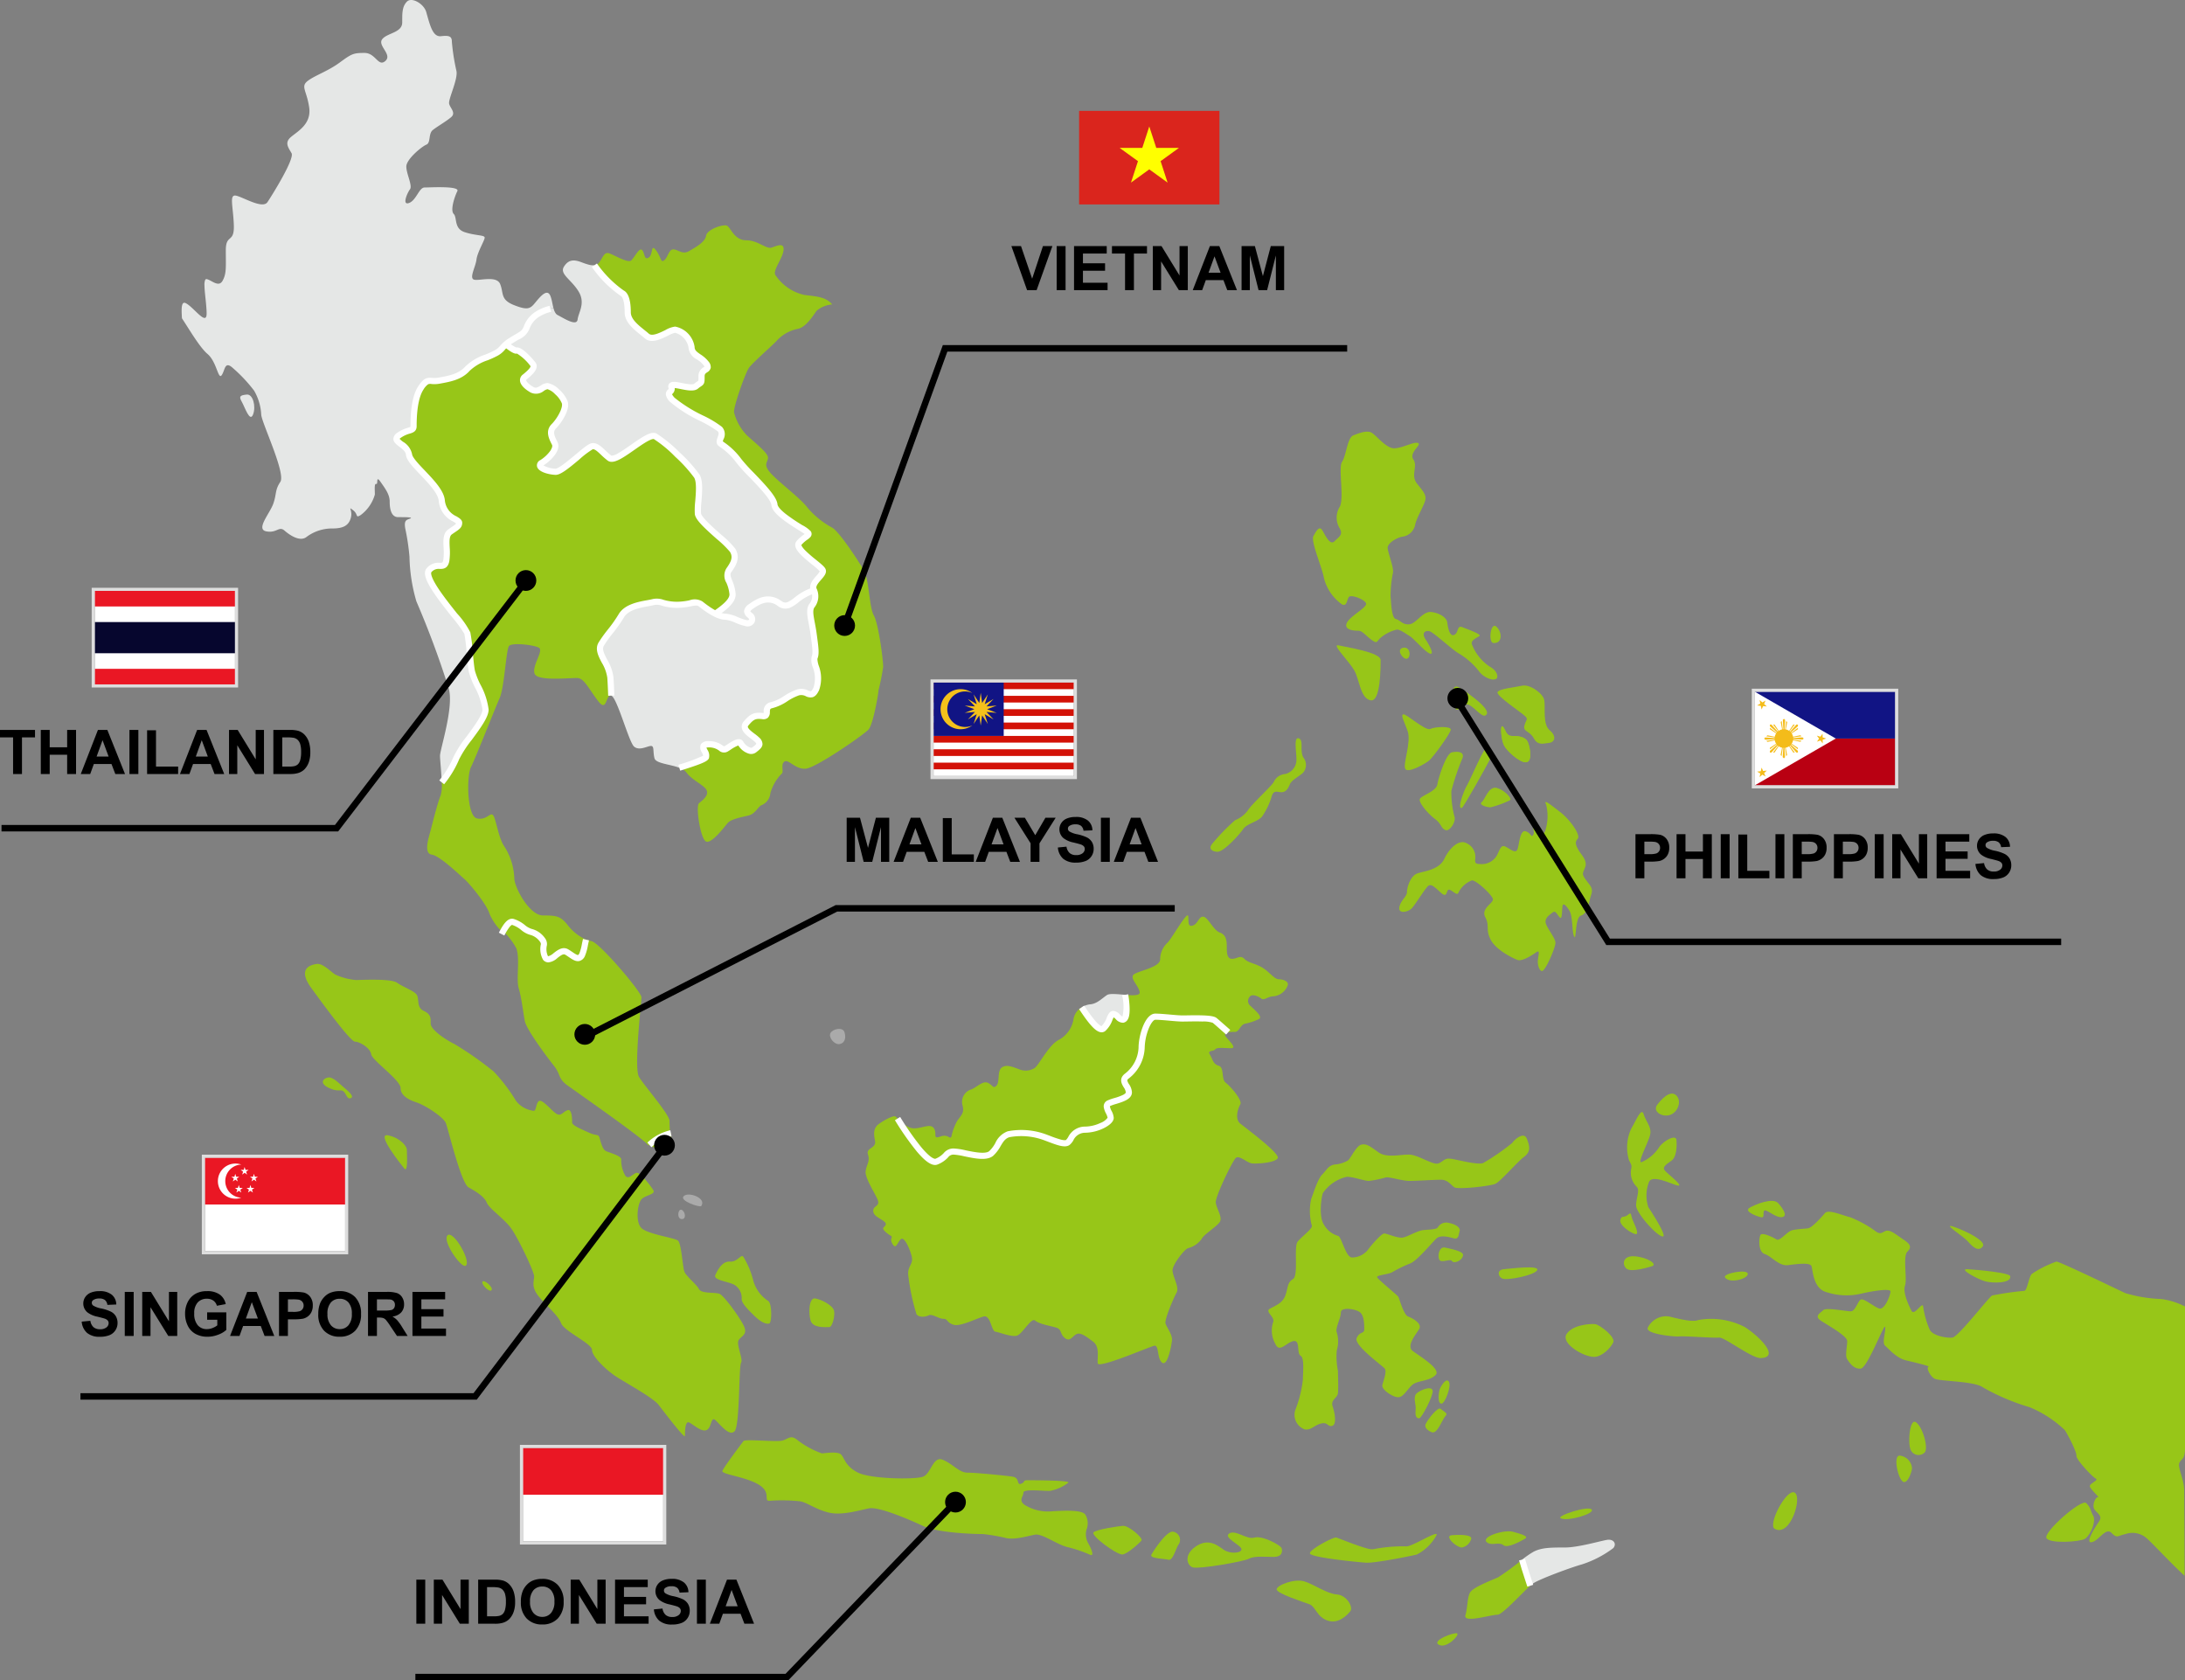 <svg xmlns="http://www.w3.org/2000/svg" xmlns:xlink="http://www.w3.org/1999/xlink" width="354.785" height="272.807" viewBox="0 0 354.785 272.807"><rect x="0" y="0" width="354.785" height="272.807" fill="#808080" stroke="none"/><defs><clipPath id="a"><rect width="22.775" height="15.184" fill="none"/></clipPath><clipPath id="b"><rect width="22.788" height="15.192" fill="none"/></clipPath><clipPath id="c"><rect width="22.781" height="15.187" fill="none"/></clipPath></defs><g transform="translate(-139.781 -501)"><path d="M490.319,444.434c-1.139.191-4.651,1.234-6.835,1.234s-3.7,0-5.03.665a14.791,14.791,0,0,0-1.9,1.31c.313,1.177.9,2.882,1.326,4.234.15-.132.283-.249.386-.323,1.044-.761,6.549-2.754,7.973-3.134a17.222,17.222,0,0,0,5.126-2.657C491.934,445.1,491.459,444.244,490.319,444.434Z" transform="translate(-89.626 306.578)" fill="#e5e7e6"/><path d="M352.95,292.507c1.035-.889,1.035-2.368,1.627-2.368s1.332,1.627,1.923.592a7.8,7.8,0,0,0-.017-3.705c-1.216-.1-2.525-.245-2.941.033-.854.569-1.614,1.423-2.753,1.518a3.085,3.085,0,0,0-1.369.492C350.7,291.021,352.24,293.114,352.95,292.507Z" transform="translate(-34.008 375.486)" fill="#e5e7e6"/><path d="M138.96,115.21c0-1.776-1.923-4.735-2.22-6.214s-.443-5.03-.739-6.214-7.547-8.73-6.215-10.21,2.515.148,2.811-1.628-.442-3.846.593-4.586,1.479-.888,1.479-1.48-2.664-1.034-2.812-3.551-5.178-5.919-5.326-7.546-3.107-2.071-1.627-3.107,2.367-.592,2.367-1.479,0-4.439,1.184-6.214,1.33-.887,2.959-1.184,3.4-.593,4.587-1.924,3.255-1.775,4.586-2.515c.154-.085.278-.164.39-.238l.087-.061c.08-.058.154-.114.217-.167l.053-.045c.272-.241.428-.465.709-.741a.105.105,0,0,1,.015-.016c.064-.063.133-.128.214-.2l0,0,.014-.011c.1-.081.2-.167.329-.262s.295-.211.485-.331c1.627-1.036,2.071-1.036,2.515-2.072A4.279,4.279,0,0,1,147.394,51a8.687,8.687,0,0,1,2.584-1c-.076-.29-.137-.6-.2-.9-.005-.03-.012-.061-.019-.091-.025-.121-.052-.236-.079-.35s-.06-.219-.092-.323c-.02-.064-.039-.131-.061-.189a1.5,1.5,0,0,0-.209-.4c-.591-.74-1.627.592-2.367,1.479s-1.184,1.184-3.4.3-1.627-1.923-2.219-3.4-3.551-.444-4.29-.74.3-2.071.444-3.255,1.331-3.108,1.331-3.552-1.479-.3-3.255-.888-1.184-2.367-1.776-2.959.148-2.811.592-3.7-4.438-.592-5.326-.592-1.331,2.071-2.515,2.515-.3-1.627.148-2.219-.592-2.516-.592-3.7,2.515-3.255,3.255-3.551.3-1.775,1.036-2.367,2.071-1.332,2.959-2.072-.148-1.48-.3-2.22,1.48-3.994,1.184-5.326a33.961,33.961,0,0,1-.74-4.735c0-.888-.444-1.036-1.776-.888s-1.775-1.776-2.385-3.922C128.948.616,126.982-.526,126.2.255a2.443,2.443,0,0,0-.28.338c-.021.031-.039.064-.057.1a2.16,2.16,0,0,0-.15.28c-.015.033-.027.067-.04.1a2.429,2.429,0,0,0-.1.33c-.007.026-.013.052-.019.078a4.07,4.07,0,0,0-.074.444v.011c-.025.233-.039.487-.046.767a.168.168,0,0,0,0,.024c-.007.278-.007.581-.007.917,0,1.692-2.474,1.692-3.256,2.734s1.693,2.475.522,3.516-1.563-1.3-3.386-1.3-2.082.131-4.036,1.563-4.037,2.084-5.208,2.995-.13,1.563.259,4.3-1.952,3.907-2.994,4.818-.391,1.692.131,2.6-3.126,6.772-3.908,7.943-3.906-.782-5.077-1.042-.521,1.563-.39,4.689-1.3,1.432-1.3,4.166.131,3.777-.521,4.948-1.822-.13-2.6-.26a.187.187,0,0,0-.136.026s0,0-.006.005a.3.3,0,0,0-.093.115,2.163,2.163,0,0,0-.11.884.018.018,0,0,0,0,.008c.008.648.107,1.524.2,2.405.017.164.033.329.048.493.007.073.014.147.02.22.02.227.038.451.051.667,0,.039.005.076.007.113.013.233.022.458.022.663,0,2.085-2.085-1.041-3.386-1.691-.741-.371-.722.905-.618,2.457,1.247,1.9,2.9,4.734,4.155,5.794,1.491,1.262,1.721,4.245,2.293,3.441s.458-2.409,1.835-1.147a24.273,24.273,0,0,1,3.441,3.67,8.612,8.612,0,0,1,1.147,3.9c.114,1.377,4.016,9.522,3.1,10.9s-.573,1.949-1.147,3.555-2.868,4.129-1.146,4.473,2.063-.917,2.982-.114,2.523,1.835,3.556,1.033A6.943,6.943,0,0,1,114.1,85.8c1.72,0,2.638-.46,2.983-1.721s-.574-1.95.345-1.261.343,1.376,1.261.8a6.29,6.29,0,0,0,2.294-3.326c0-.8-.115-1.834.229-1.721s-.115-1.49.689-.343,1.49,2.063,1.49,3.21.23,2.523,1.378,2.523,2.523,0,1.949.229-1.032.23-.8,1.607a37.259,37.259,0,0,1,.687,4.588,27.5,27.5,0,0,0,1.125,7.259,148.474,148.474,0,0,1,5.257,14.155c.854,3.038-1.424,9.872-1.424,10.917,0,.662.228,2.652.275,4.291a16.22,16.22,0,0,0,2.388-3.958C134.966,121.129,138.96,116.985,138.96,115.21Z" transform="translate(79.664 501)" fill="#e5e7e6"/><path d="M96.751,89.118c0,.039.005.076.007.113C96.756,89.194,96.754,89.157,96.751,89.118Z" transform="translate(76.531 462.012)" fill="#fff"/><path d="M96.189,81.689a2.163,2.163,0,0,1,.11-.884h0A2.14,2.14,0,0,0,96.189,81.689Z" transform="translate(76.777 465.649)" fill="#fff"/><path d="M96.625,87.542c.007.073.014.147.02.22C96.639,87.689,96.632,87.615,96.625,87.542Z" transform="translate(76.587 462.702)" fill="#fff"/><path d="M96.192,82.39c.008.649.106,1.522.2,2.405C96.3,83.914,96.2,83.038,96.192,82.39Z" transform="translate(76.776 464.955)" fill="#fff"/><path d="M96.562,80.569a.187.187,0,0,1,.136-.026A.193.193,0,0,0,96.562,80.569Z" transform="translate(76.614 465.765)" fill="#fff"/><path d="M153.284,5.758c0-.336,0-.639.007-.917C153.286,5.122,153.284,5.42,153.284,5.758Z" transform="translate(51.799 498.882)" fill="#fff"/><path d="M96.479,80.6a.289.289,0,0,0-.093.115h0A.3.3,0,0,1,96.479,80.6Z" transform="translate(76.691 465.739)" fill="#fff"/><path d="M153.3,4.2c.007-.28.02-.534.046-.767C153.319,3.668,153.3,3.924,153.3,4.2Z" transform="translate(51.793 499.497)" fill="#fff"/><path d="M227.613,197.449c.3-.74-1.479-2.072.444-2.072s2.071,1.184,2.811.74,2.071-1.479,2.367-.887,1.479,1.627,2.219,1.036,1.184-.888.444-1.628-2.663-1.629-1.776-2.664,1.331-1.331,2.663-1.184,0-1.479,1.479-1.775,2.81-1.628,4.29-2.072,2.072,1.332,2.96-.591-.591-4.291-.3-5.031.147-1.627-.148-3.846-.887-3.7-.3-4.588a2.415,2.415,0,0,0,.344-2.494c-1.794.487-3.212,2.034-4.043,2.346-1.184.444-1.479-.444-2.515-.74s-2.071-.148-3.7,1.036.74,1.333.148,2.368-2.959-.74-4.291-.74a2.315,2.315,0,0,1-.467-.057c-.053-.012-.107-.026-.161-.041-.11-.029-.222-.064-.334-.105-.064-.023-.127-.044-.191-.069-.125-.052-.25-.11-.376-.171-.266-.129-.527-.275-.782-.43l-.036-.024c-.205-.127-.4-.254-.586-.384l-.134-.094c-.149-.105-.287-.206-.416-.3l-.125-.093c-.147-.114-.281-.218-.385-.3-.74-.592-1.775.148-3.848.148s-2.811-.74-3.847-.444-4.143.444-5.178,2.221-2.368,3.106-3.255,4.586,1.331,3.255,1.479,5.475c.05.758.1,1.8.139,2.909h.007c.949.285,2.847,7.5,3.7,8.258s2.184-.094,2.753-.094.285.854.569,1.994c.216.864,2.51.964,4.018,1.544C225.29,198.554,227.447,197.862,227.613,197.449Z" transform="translate(26.816 426.455)" fill="#e5e7e6"/><path d="M182.838,99.729a.105.105,0,0,1,.015-.016A.105.105,0,0,0,182.838,99.729Z" transform="translate(38.87 457.377)" fill="#fff"/><path d="M181.03,101.436l-.087.061Z" transform="translate(39.699 456.623)" fill="#fff"/><path d="M183.245,99.361h0Z" transform="translate(38.692 457.532)" fill="#fff"/><path d="M181.536,101.06l-.053.045Z" transform="translate(39.462 456.788)" fill="#fff"/><path d="M241.212,175.635c-.046-.031-.09-.062-.134-.095Z" transform="translate(13.391 424.204)" fill="#fff"/><path d="M240.241,174.93l-.125-.093Z" transform="translate(13.811 424.511)" fill="#fff"/><path d="M242.394,176.414l-.036-.024Z" transform="translate(12.83 423.832)" fill="#fff"/><path d="M188.367,83.887a4.279,4.279,0,0,0-1.775,2.219c-.444,1.036-.888,1.036-2.515,2.072-.19.12-.345.229-.485.331-.125.093-.232.181-.329.262l-.013.011c.763.608,1.469,1.085,1.715,1.024.592-.148,2.219,1.627,2.663,2.219s-.592,1.481-1.332,2.072.148,1.48,1.184,2.071,1.776-.591,2.516-.591,2.515,1.627,2.811,2.662-.888,2.959-1.775,3.847-.3,1.923.147,2.811-.887,2.368-2.071,3.107,1.036,1.479,2.219,1.479,5.031-3.995,5.919-4.143,1.627,1.036,2.811,1.924,6.066-4.143,7.4-3.551,6.067,5.179,6.806,6.51,0,4.735.149,6.067,4.882,4.734,5.622,5.918.148,2.219-.591,3.255.443,1.923.591,3.847c.083,1.083-1.242,2.167-2.784,3.223.024.013.047.021.071.033.126.061.251.12.376.171.065.025.127.047.191.069.112.041.224.076.334.105.054.015.109.029.161.04a2.372,2.372,0,0,0,.467.057c1.332,0,3.7,1.776,4.291.74s-1.776-1.184-.148-2.368,2.663-1.331,3.7-1.036,1.331,1.184,2.515.74c.831-.312,2.249-1.86,4.043-2.346-.02-.06-.024-.106-.048-.169-.444-1.184,1.775-2.368,1.479-3.107s-4.736-3.4-3.848-4.438,1.776-1.184,1.481-1.628-5.328-2.959-5.476-4.586-4.587-5.476-5.77-7.1a11.764,11.764,0,0,0-2.959-2.811c-.592-.444.74-1.479-.147-2.367s-6.364-3.255-7.695-4.734.147-1.036-.148-2.071,3.108.592,4-.148.888-.3.888-1.628,1.627-.889.739-2.072-2.367-1.331-2.367-2.664a3.485,3.485,0,0,0-2.665-2.81c-.887,0-3.4,2.071-4.586,1.036s-3.107-2.219-3.107-3.846-.3-2.811-.887-3.107a18.208,18.208,0,0,1-4.517-4.537,2.65,2.65,0,0,1-1-.107l-.048-.013c-.16-.044-.323-.1-.489-.153L196,75.649q-.266-.094-.534-.195c-1.184-.444-2.071-.444-2.811.74s1.184,2.071,2.368,3.994,0,3.4-.148,4.586-2.367-.3-3.255-.74a.82.82,0,0,1-.262-.221,1.275,1.275,0,0,1-.077-.11,1.646,1.646,0,0,1-.121-.213c-.026-.055-.051-.109-.074-.168s-.051-.145-.074-.22-.046-.14-.064-.214A8.687,8.687,0,0,0,188.367,83.887Z" transform="translate(38.69 468.109)" fill="#e5e7e6"/><path d="M183.249,99.351h0l.013-.011Z" transform="translate(38.69 457.54)" fill="#fff"/><path d="M183.858,98.617c.141-.1.3-.212.485-.331C184.153,98.406,184,98.516,183.858,98.617Z" transform="translate(38.423 458.001)" fill="#fff"/><path d="M246.168,177.939a2.37,2.37,0,0,1-.467-.057A2.314,2.314,0,0,0,246.168,177.939Z" transform="translate(11.368 423.179)" fill="#fff"/><path d="M245.155,177.728c-.11-.029-.222-.064-.334-.105C244.934,177.664,245.045,177.7,245.155,177.728Z" transform="translate(11.753 423.292)" fill="#fff"/><path d="M244.188,177.367c-.125-.051-.25-.11-.376-.171C243.938,177.257,244.063,177.315,244.188,177.367Z" transform="translate(12.194 423.479)" fill="#fff"/><path d="M85.839,9.552c.055,0,.111.007.17.007C85.95,9.559,85.894,9.555,85.839,9.552Z" transform="translate(81.305 496.821)" fill="#fff"/><path d="M84.933,9.39a.889.889,0,0,0,.092.027A.889.889,0,0,1,84.933,9.39Z" transform="translate(81.702 496.892)" fill="#fff"/><path d="M85.333,9.494c.042.007.086.013.13.018C85.419,9.507,85.375,9.5,85.333,9.494Z" transform="translate(81.527 496.846)" fill="#fff"/><path d="M87.694,9.494c.112-.008.226-.017.344-.029h0Z" transform="translate(80.494 496.859)" fill="#fff"/><path d="M86.642,9.564c-.074,0-.145,0-.215,0C86.5,9.567,86.568,9.567,86.642,9.564Z" transform="translate(81.048 496.816)" fill="#fff"/><path d="M84.709,9.265a.458.458,0,0,1-.049-.032A.458.458,0,0,0,84.709,9.265Z" transform="translate(81.821 496.961)" fill="#fff"/><path d="M87.057,9.543c.089,0,.179-.008.274-.015C87.236,9.535,87.146,9.539,87.057,9.543Z" transform="translate(80.772 496.832)" fill="#fff"/><path d="M88.305,9.094c1.2-.116,2.6-.369,3.253-.477-.658.107-2.048.361-3.253.477Z" transform="translate(80.227 497.23)" fill="#fff"/><path d="M196.14,85.58c.022.058.042.125.061.189C196.182,85.705,196.162,85.638,196.14,85.58Z" transform="translate(33.05 463.56)" fill="#fff"/><path d="M196.413,86.49c.027.115.055.23.079.35C196.468,86.72,196.44,86.6,196.413,86.49Z" transform="translate(32.931 463.162)" fill="#fff"/><path d="M196.787,88.178c-.076-.29-.137-.6-.2-.9.062.3.124.614.2.9Z" transform="translate(32.855 462.818)" fill="#fff"/><path d="M153.382,3.07a4.074,4.074,0,0,1,.074-.444A4.029,4.029,0,0,0,153.382,3.07Z" transform="translate(51.756 499.851)" fill="#fff"/><path d="M153.547,2.231a2.435,2.435,0,0,1,.1-.33A2.487,2.487,0,0,0,153.547,2.231Z" transform="translate(51.684 500.168)" fill="#fff"/><path d="M154.173.791a2.444,2.444,0,0,1,.28-.338A2.52,2.52,0,0,0,154.173.791Z" transform="translate(51.41 500.802)" fill="#fff"/><path d="M153.8,1.5a2.156,2.156,0,0,1,.15-.28A2.085,2.085,0,0,0,153.8,1.5Z" transform="translate(51.572 500.464)" fill="#fff"/><path d="M209.187,76.312a1.215,1.215,0,0,1-.407.131h0A1.186,1.186,0,0,0,209.187,76.312Z" transform="translate(27.52 467.615)" fill="#fff"/><path d="M209.972,75.667a1.072,1.072,0,0,1-.337.322A1.085,1.085,0,0,0,209.972,75.667Z" transform="translate(27.146 467.897)" fill="#fff"/><path d="M206.056,76.058c.166.058.33.109.489.153C206.386,76.167,206.222,76.115,206.056,76.058Z" transform="translate(28.712 467.726)" fill="#fff"/><path d="M197.006,89.1c-.021-.071-.044-.14-.064-.214h0C196.961,88.955,196.984,89.024,197.006,89.1Z" transform="translate(32.699 462.116)" fill="#fff"/><path d="M204.974,75.667q.268.1.534.195C205.331,75.8,205.153,75.734,204.974,75.667Z" transform="translate(29.186 467.897)" fill="#fff"/><path d="M197.612,90.442a1.06,1.06,0,0,1-.077-.11A1.267,1.267,0,0,0,197.612,90.442Z" transform="translate(32.44 461.481)" fill="#fff"/><path d="M208.006,76.46h0a2.693,2.693,0,0,1-1-.107A2.65,2.65,0,0,0,208.006,76.46Z" transform="translate(28.294 467.597)" fill="#fff"/><path d="M197.188,89.654c.024.059.048.113.074.168C197.236,89.767,197.212,89.713,197.188,89.654Z" transform="translate(32.592 461.778)" fill="#fff"/><path d="M107.566,113.874c-1.042.13-1.3.26-.782,1.171s1.3,3.385,1.823,2.085S108.608,113.744,107.566,113.874Z" transform="translate(72.256 451.184)" fill="#e5e7e6"/><path d="M278.286,299.436c.854-.1,1.139-.948.854-1.9s-1.9-.57-2.279.095S277.437,299.53,278.286,299.436Z" transform="translate(-2.227 371.081)" fill="#aaa"/><path d="M233.549,350.68c.8.035.557-1.289-.034-1.5S232.69,350.642,233.549,350.68Z" transform="translate(16.931 348.245)" fill="#aaa"/><path d="M237.314,346.638c.906-1.289-2.089-2.369-2.854-1.6S237.114,346.921,237.314,346.638Z" transform="translate(16.335 350.164)" fill="#aaa"/><g transform="translate(189.301 657.486)"><path d="M604.473,362.96c-1.044-.474-10.631-5.126-11.2-5.126a17.33,17.33,0,0,0-3.987,1.993c-.476.38-.762,2.753-1.235,2.753a49.7,49.7,0,0,0-5.221.76c-.475.189-5.506,6.741-6.455,6.835s-3.227-.285-3.7-1.33a14.594,14.594,0,0,1-1.044-3.7c-.094-.948-1.425,1.614-1.9.664s-1.423-2.941-1.044-4.082-.38-4.744.38-5.5.475-1.234-.664-1.993-1.9-1.424-2.563-1.424-.949.759-1.8.189a18.49,18.49,0,0,0-4.272-2.373c-1.234-.285-3.511-1.328-4.082-.664s-2.089,2.372-2.752,2.468-1.518.094-2.469.285-2.089,1.9-2.658,1.519-2.278-1.138-2.563-.759-.474,2.752.666,3.132,2.278,1.992,3.8,1.8,3.606-.474,3.8.191.285,3.321,2.089,4.082a10.558,10.558,0,0,0,5.884.381c1.521-.381,4.841-.951,4.841-.381s-.947,3.132-1.9,2.752-2.47-1.708-2.944-1.423-.852,1.9-1.613,1.9-3.987-.665-4.461-.19-1.519.948-.38,1.708,4.272,2.468,4.272,3.323-.38,2.373,0,2.941,1.044,1.614,2.182,1.518,3.891-7.593,3.987-6.738-.569,2.562,0,3.036,1.8,1.995,3.417,2.374,3.987.948,3.607,1.043.19,1.424.95,1.9,6.455.38,7.879,1.423a35.773,35.773,0,0,0,7.6,3.228,18.427,18.427,0,0,1,5.694,3.7c.474.665,1.992,3.608,1.9,4.177s2.563,3.418,3.132,3.7-.948.759-.948,1.234,1.708,1.9,1.328,1.8-1.042,1.329-.569,1.993,1.328,1.044.759,1.9-2.373,3.606-1.235,3.417,2.277-2.467,3.228-1.518.948.475,2.278.191a3.47,3.47,0,0,1,3.418.664c.862.718,4.219,4.365,6.174,6.1,0-5.195-.065-12.529-.065-13.825,0-1.924-1.184-3.846-.74-4.586s.888-.445.888-2.666V365.131a11.721,11.721,0,0,0-3.885-1.222A23.066,23.066,0,0,1,604.473,362.96Z" transform="translate(-308.882 -309.492)" fill="#97c618"/><path d="M465.488,453.026c-1.045.474-4.082,1.613-4.556,2.468s-.38,2.373-.759,3.7,4.082-.094,5.221-.094c.771,0,3.93-3.47,5.309-4.708-.43-1.352-1.013-3.057-1.326-4.234A40.06,40.06,0,0,1,465.488,453.026Z" transform="translate(-271.752 -353.425)" fill="#97c618"/><path d="M341.632,329.507c.285-.664,2.467-1.993,2.942-2.752s-.569-2.184-.664-3.134,2.658-6.643,3.227-7.213,1.8.759,2.657.854,3.8-.1,4.178-.854-5.126-4.84-6.075-5.6-.381-2.47,0-3.133-1.615-2.942-2.374-3.512-.19-2.468-1.14-2.754-.948-1.043-1.424-1.8.57-.475.854-.855,1.52-.191,2.563-.191-.285-1.139-.854-1.9c-.313-.417-.019-.6.415-.686-1.062-.929-1.969-1.743-2.228-1.937-.591-.443-4.142-.3-5.178-.3s-3.254-.3-4.439-.3-2.219,3.107-2.219,5.03a6.084,6.084,0,0,1-2.368,4.586c-1.183.888.3,1.628.3,2.664s-2.368,1.332-3.255,1.776.3,1.627.3,2.368-2.221,1.923-4.144,1.923-2.219,1.627-2.811,2.071-2.219-.3-3.847-.888a11.121,11.121,0,0,0-5.77-.444c-1.479.444-1.627,2.073-2.81,3.108s-4.736-.3-6.067-.3-1.035.888-2.811,1.627c-1.289.538-4.214-3.526-6.344-6.984-.147-.142-.272-.263-.349-.322-.379-.285-2.657,1.045-3.038,1.518s-.569,1.045-.284,2.374-1.519,1.139-1.14,2.278-.285,1.709-.379,2.751,1.329,3.229,1.9,4.463-.665,1.045-.665,1.9.95,1.138,1.708,1.707,0,.854-.095,1.14.76.949,1.234,1.232-.285.38.285,1.33.76-.189,1.329-.759,1.518,1.613,1.8,2.848-.759,1.518-.57,3.038a35.381,35.381,0,0,0,1.33,6.266c.379.568,1.424.473,1.993.189s1.614.568,2.373.568.475.57,1.614.951,3.8-1.045,4.935-1.329,1.235,2.372,1.9,2.468,2.469.854,3.418.664,2.373-3.038,3.038-2.468,2.467.855,3.417,1.139.569,1.045,1.424,1.709,1.234-.38,1.9-.664,1.519.378,2.658,1.232.664,2.564.759,3.513,8.543-2.752,9.208-2.847.5,1.593.949,2.373c1.045,1.8,1.8-2.278,1.9-3.228s-.854-2.088-1.045-2.752,1.329-4.177,1.8-5.031-.664-2.659-.664-3.607,1.993-3.513,2.563-3.607A3.853,3.853,0,0,0,341.632,329.507Z" transform="translate(-196.021 -284.866)" fill="#97c618"/><path d="M194.994,354.062c.854-.949.665-10.536,1.045-11.106s-.853-3.039-.38-3.7,1.329-.855.949-1.994-3.322-5.221-4.081-5.5-2.943,0-3.323-.76-2.088-2.089-2.373-2.848-.475-4.557-1.045-5.031-5.031-1.043-5.98-2.088-.571-3.985.094-4.65,2.278-.759,1.9-1.425-2.088-2.847-2.657-2.847-1.33,1.232-1.9.475a5,5,0,0,1-.664-2.659c0-.569-1.8-1.043-2.469-1.329s-.948-1.993-1.139-2.373-.475-.094-1.709-.664-2.657-1.139-2.657-1.613,0-2.279-.76-1.994-1.043,1.044-1.8.569-2.183-2.276-2.753-2.087-.474,1.708-.949,1.612a4.217,4.217,0,0,1-2.847-1.612,28.175,28.175,0,0,0-3.607-4.747,54.473,54.473,0,0,0-6.359-4.462c-1.9-.948-3.893-2.468-3.893-3.321s.095-1.52-1.139-2.089-.641-2.038-1.175-2.68-2.13-1.159-3.144-1.883-6.089-.435-6.667-.435a10.343,10.343,0,0,1-3.335-.87c-.725-.436-2.03-1.885-3.044-1.741s-3.19.727-.871,3.916,6.378,8.7,7.1,8.7,2.465,1.016,2.609,2.03,4.784,4.2,4.784,5.509,1.547,1.981,2.564,2.319c1.554.516,4.4,2.414,4.782,3.364s2.469,9.778,3.7,10.443,2.563,1.519,2.943,2.467,2.753,2.564,3.892,4.082,3.8,7.121,3.8,7.879-.474,1.614.569,3.038,3.322,3.226,3.8,4.555,5.032,3.324,5.032,4.367,2.183,3.132,3.7,4.177,6.17,3.513,7.119,4.746,4.271,5.6,4.271,5.031,0-2.468.664-2.183,1.994,1.613,2.849,1.233.664-2.277,1.424-1.612S194.14,355.01,194.994,354.062Z" transform="translate(-125.228 -278.191)" fill="#97c618"/><path d="M148.786,327.67c-2.03-.435,2.029,4.64,2.61,5.364.655.82.435-2.177.434-3.043C151.829,329.469,150.815,328.1,148.786,327.67Z" transform="translate(-135.288 -299.826)" fill="#97c618"/><path d="M133.726,312.541c-.586-.488-1.66-1.66-2.441-1.563s-1.563.88,0,1.662,1.954.195,2.441.585.587,1.464,1.27,1.074C135.513,314,134.313,313.029,133.726,312.541Z" transform="translate(-127.483 -292.533)" fill="#97c618"/><path d="M246.787,367.233a2.48,2.48,0,0,1,1.14,2.278c0,.761,1.233,1.9,1.993,2.659s1.724,1.477,2.468,1.329c.475-.1.474-3.418-.19-3.7a5.8,5.8,0,0,1-2.373-3.227,13.711,13.711,0,0,0-1.614-3.893c-.38-.57-.949.854-2.184.759s-1.994,1.329-2.373,2.184S245.839,366.663,246.787,367.233Z" transform="translate(-177.021 -315.093)" fill="#97c618"/><path d="M274.069,379.407c.475,0,.949-1.8.76-2.657s-1.994-1.8-3.038-1.993-1.14,2.373-.76,3.606S273.4,379.407,274.069,379.407Z" transform="translate(-188.925 -320.433)" fill="#97c618"/><path d="M166.26,356.462c-.95.854,2.226,5.439,2.943,4.938C170.153,360.734,167.21,355.608,166.26,356.462Z" transform="translate(-143.102 -312.392)" fill="#97c618"/><path d="M176.47,369.838c-.38.285,1.016,1.832,1.424,1.424C178.274,370.883,176.851,369.554,176.47,369.838Z" transform="translate(-147.617 -318.268)" fill="#97c618"/><path d="M304.842,429.8a2.7,2.7,0,0,0-.19-2.372c-.476-.855-3.607-.664-5.411-.569a7.11,7.11,0,0,1-4.462-1.046c-1.044-.759-.189-1.328-.189-1.993s3.607-.188,4.366-.284A7.075,7.075,0,0,0,301.9,422.2c.19-.379-5.79-.38-6.644-.38s-.285.284-1.045.569-.189-.948-1.329-1.139-6.075-.664-7.4-.664-2.373-1.424-3.986-2.089-1.9,2.279-3.228,2.753-8.447.381-10.536-.664-2.183-2.373-2.752-2.943-2.658-.189-3.133-.189a14.244,14.244,0,0,1-3.986-2.184c-1.044-.855-1.424-.19-2.374.1s-6.075-.285-6.359.094-3.227,4.272-3.418,4.842,3.893.948,5.981,2.278.52,2.706,1.8,2.563a27.94,27.94,0,0,1,4.84.094c1.14.189,2.374,1.235,4.556,1.805s5.126-.381,6.646-.665,6.075,1.614,8.732,2.848,8.924,1.329,9.778,1.329a29.391,29.391,0,0,1,3.8.664c1.518.284,3.512-.38,4.651-.57s3.417,1.519,5.126,1.993a20.755,20.755,0,0,1,3.7,1.235c.949.475.19-1.139-.19-1.8A2.9,2.9,0,0,1,304.842,429.8Z" transform="translate(-177.932 -337.979)" fill="#97c618"/><path d="M357.571,440.4c-.95.094-4.176.568-4.745,1.043s3.66,3.608,4.651,3.608c.761,0,2.848-1.9,3.133-2.279S358.521,440.309,357.571,440.4Z" transform="translate(-224.775 -349.156)" fill="#97c618"/><path d="M373.052,442.089c-1.045-.19-3.132,3.037-3.512,3.7s1.924.647,2.753.854c.758.191,1.234-1.993,1.708-2.563A1.339,1.339,0,0,0,373.052,442.089Z" transform="translate(-232.092 -349.89)" fill="#97c618"/><path d="M395.289,444.947c-.094-.57-3.227-2.183-4.462-1.8s-3.036-1.33-4.082-.664,1.994,1.9,1.994,2.564-1.9.759-2.849.1-2.468-1.995-4.556-.57-1.391,3.167-.475,3.418c1.044.284,8.259-.949,9.113-1.424s2.658-.285,3.988-.285S395.383,445.515,395.289,444.947Z" transform="translate(-236.674 -349.997)" fill="#97c618"/><path d="M415.478,458.451c-1.614-.106-3.692-1.639-5.3-2.122s-4.467.634-4.471,1.3,4.259,2.021,5.3,2.408,1.22,2.1,3.02,2.677,3.177-.988,3.617-1.5C418.217,460.557,417.092,458.555,415.478,458.451Z" transform="translate(-247.933 -356.072)" fill="#97c618"/><path d="M452.459,473.327c1.234.475,3.227-1.615,2.848-1.9S450.793,472.686,452.459,473.327Z" transform="translate(-268.214 -362.715)" fill="#97c618"/><path d="M430.872,444.755a25.287,25.287,0,0,0-5.316.474c-.855.189-5.506-1.8-5.981-1.9s-4.272,1.9-4.272,2.563,7.688,1.424,9.113,1.518,7.119-1.045,8.257-1.329a7.471,7.471,0,0,0,3.228-3.227C435.9,442.192,431.726,444.944,430.872,444.755Z" transform="translate(-252.132 -350.184)" fill="#97c618"/><path d="M459.1,443.639c.094-.665-1.8-.664-3.133-.569s.719,1.993,1.613,1.993A1.936,1.936,0,0,0,459.1,443.639Z" transform="translate(-269.732 -350.304)" fill="#97c618"/><path d="M466.368,443.843c.758.475,1.9-.19,2.562.38s2.849-.664,3.513-1.045-.57-.758-1.994-1.139S464.929,442.943,466.368,443.843Z" transform="translate(-274.34 -349.842)" fill="#97c618"/><path d="M487.637,436.987c1.139.57,5.6-.759,5.032-1.425S486.868,436.6,487.637,436.987Z" transform="translate(-283.743 -346.972)" fill="#97c618"/><path d="M635.493,435.857c-.474-.854-.377-1.328-1.138-2.087s-7.025,4.745-6.455,5.695,5.547.6,6.264.094C635.115,438.893,635.968,436.711,635.493,435.857Z" transform="translate(-345.124 -346.223)" fill="#97c618"/><path d="M585.242,420.145c-1.328-.284-.317,4.146.57,4.272.665.094,1.234-1.518,1.328-2.183A2.223,2.223,0,0,0,585.242,420.145Z" transform="translate(-326.197 -340.288)" fill="#97c618"/><path d="M588.484,414.733a1.392,1.392,0,0,0,2.374.57c.568-.854-.381-4.082-1.425-4.841S588.1,413.594,588.484,414.733Z" transform="translate(-327.825 -336.015)" fill="#97c618"/><path d="M552.486,430.747c-1.329-.664-4.391,5.241-3.227,5.886C551.823,438.056,553.815,431.411,552.486,430.747Z" transform="translate(-310.622 -344.909)" fill="#97c618"/><path d="M607.759,368.316c1.139.285,4.185.337,3.987-.855-.094-.569-5.317-1.043-6.93-1.139S606.621,368.031,607.759,368.316Z" transform="translate(-334.855 -316.746)" fill="#97c618"/><path d="M602.914,356.307c.758.854,1.727,1.841,2.468.854.57-.759-2.183-2.278-4.556-3.132S602.156,355.452,602.914,356.307Z" transform="translate(-332.952 -311.287)" fill="#97c618"/><path d="M528.575,381.645a11.865,11.865,0,0,0-7.594-1.139c-.854.381-3.133-.191-4.653-.569a3.3,3.3,0,0,0-3.511,1.8c-.476,1.045,4.461,1.518,5.126,1.423s5.6.286,6.454.191,5.3,3.364,6.738,3.322C534.363,386.579,530.946,383.163,528.575,381.645Z" transform="translate(-294.778 -322.671)" fill="#97c618"/><path d="M489.264,383.786c-.95,1.518,2.742,3.7,4.462,3.7,1.329,0,2.754-1.518,3.132-2.373s-2.184-2.847-2.942-2.944S490.214,382.267,489.264,383.786Z" transform="translate(-284.421 -323.672)" fill="#97c618"/><path d="M538.8,367.385c0-.854-4.111-.071-3.7.569C535.761,369,538.8,368.239,538.8,367.385Z" transform="translate(-304.526 -317.048)" fill="#97c618"/><path d="M507.731,362.6c-2.184-.189-2.089,1.612-1.235,2.087s3.413-.3,3.987-.475C511.432,363.932,509.913,362.793,507.731,362.6Z" transform="translate(-291.781 -315.115)" fill="#97c618"/><path d="M476.073,366.191c.19-.761-4.271-.189-5.411-.1s-1.044,1.138-.285,1.518S475.861,367.04,476.073,366.191Z" transform="translate(-275.976 -316.52)" fill="#97c618"/><path d="M543.811,349.25c.761.189.286-.664.57-1.042s1.808,1.138,2.848,1.042.285-1.328-.57-2.278-3.7.19-4.649.759S543.052,349.061,543.811,349.25Z" transform="translate(-307.454 -308.122)" fill="#97c618"/><path d="M515.379,317.479c-.57.758.1,1.56,1.139,1.709,1.993.284,3.038-2.184,1.993-3.228S515.948,316.72,515.379,317.479Z" transform="translate(-295.822 -294.576)" fill="#97c618"/><path d="M506.988,351.5c-.475-1.044-.189-1.614-.855-1.044s-1.042,0-1.232.855,1.785,2.163,2.468,2.278C507.938,353.684,507.462,352.544,506.988,351.5Z" transform="translate(-291.323 -309.708)" fill="#97c618"/><path d="M507.468,330.632a3.227,3.227,0,0,0,.948,2.47c.57.568-.095,1.8-.095,3.038s3.526,5.15,4.367,5.03c.664-.1-1.994-4.175-2.373-4.745a6.018,6.018,0,0,1,.094-4.083c.569-1.423,4.272.665,4.841.57s-1.8-1.9-2.278-2.468.38-1.043,1.139-1.613.855-2.278.759-3.322-2.278.284-2.847,1.234a6.452,6.452,0,0,1-2.848,2.373c-.664.1,1.139-3.226,1.424-4.461s-.663-2.089-1.044-3.321-1.235,1.042-1.994,2.278a7.2,7.2,0,0,0-.379,5.22C507.753,329.874,507.563,329.684,507.468,330.632Z" transform="translate(-292.183 -296.909)" fill="#97c618"/><path d="M449.72,410.4c.853.284,1.707-2.184,2.183-2.659s-.285-.664-.759-1.138-2.184,1.8-2.469,2.468S449.268,410.251,449.72,410.4Z" transform="translate(-266.707 -334.342)" fill="#97c618"/><path d="M446.292,405.568c.38,0,2.278-3.608,2.182-4.463s-1.9-.191-2.562.38-.19,1.709-.19,2.374S445.474,405.568,446.292,405.568Z" transform="translate(-265.367 -331.785)" fill="#97c618"/><path d="M454.15,398.695c-.379-.76-1.139.379-1.424.948s-.5,2.563.19,2.563C453.485,402.207,454.529,399.454,454.15,398.695Z" transform="translate(-268.385 -330.799)" fill="#97c618"/><path d="M408.064,345c-.665.854.19,5.5-.758,6.075s-.76,1.329-1.235,2.658-1.8,1.709-2.563,2.182.95,1.33.569,2.184a4.371,4.371,0,0,0,.381,3.511c.665,1.518,1.8-.285,2.943-.474s.475,1.994,1.138,2.373.38,2.657.38,3.892a19.807,19.807,0,0,1-1.234,4.937,2.506,2.506,0,0,0,1.519,3.132c1.042.191,1.519-.664,2.659-.948s1.044.569,1.8.379.475-1.994.094-3.132.76-1.329.854-2.184,0-2.847,0-3.607a11.808,11.808,0,0,1-.19-3.322,5.058,5.058,0,0,0,0-2.943c-.284-.664.665-2.278.665-3.227s2.468-.57,3.132,0,.664,1.993.664,2.752-.758.286-1.233,1.425,4.176,4.461,4.556,4.936-.19,1.9-.38,2.659,1.71,1.993,2.565,1.993,1.424-1.236,2.278-1.993,2.736-.553,3.8-1.615c.949-.948-2.563-3.039-3.7-3.891s.57-2.753,1.045-3.607-1.045-1.709-1.8-1.993-1.424-2.944-1.613-3.229-3.229-2.752-3.418-3.132,1.9-.475,2.467-.855a21.5,21.5,0,0,1,2.944-1.424c1.139-.475,3.7-3.607,4.272-4.082s1.708-.285,2.657,0,.854-.568,1.044-1.138-.665-1.139-1.709-1.329a1.573,1.573,0,0,0-1.8.665c-.19.381-1.139.38-2.278.474s-2.657,1.14-3.512,1.235-2.468-.665-2.942-.665-2.184,1.993-2.659,2.658a3.335,3.335,0,0,1-2.563,1.235c-1.044,0-1.708-3.418-2.278-3.512a3.849,3.849,0,0,1-2.278-1.805c-.854-1.234-.474-4.271-.189-5.125a6.451,6.451,0,0,1,3.891-2.657c1.14,0,2.753.664,3.607.664a17.424,17.424,0,0,0,2.754-.57c.57-.1,2.657.57,3.8.57s3.986-.189,5.126-.189,1.613.855,2.183,1.233,5.79-.189,6.645-.569,3.511-3.512,4.65-4.366.95-1.709.475-2.944-1.994.1-2.372.665a36.294,36.294,0,0,1-4.653,3.227c-.759.475-4.461-.57-5.41-.664s-1.043.38-1.9.759-3.322-1.425-4.842-1.425-3.607.57-4.936-.379-1.9-1.424-2.752-1.235-1.708,2.184-2.183,2.563a4.906,4.906,0,0,1-2.184.664c-1.045.19-1.234.854-1.993,1.615s-1.424,3.036-1.8,3.987a9.082,9.082,0,0,0,.095,4.272C410.628,342.82,408.73,344.148,408.064,345Z" transform="translate(-246.885 -299.889)" fill="#97c618"/><path d="M456.418,361.3c.094-.664-2.088-1.045-2.942-1.235s-1.234,1.14-.949,1.9,1.8-.19,2.087.285S456.284,362.238,456.418,361.3Z" transform="translate(-268.375 -314.001)" fill="#97c618"/></g><path d="M227.778,329.514c.393.056.421-1.178.379-2.414a7.463,7.463,0,0,0-3.476,1.878C225.428,329.745,227.149,329.424,227.778,329.514Z" transform="translate(20.564 357.898)" fill="#97c618"/><g transform="translate(285.521 571.086)"><g transform="translate(50.814)"><path d="M387.755,231.5c1.045,0,3.606-2.848,4.176-3.7s2.278-1.14,3.038-1.994a11.319,11.319,0,0,0,1.614-3.417c.38-1.043,1.043-.475,1.708-.569s.949-.665,1.234-1.33,1.8-1.424,2.184-1.9a1.948,1.948,0,0,0,0-2.373c-.664-1.044.094-2.847-.761-3.133s-.379,2.184-.379,3.323a2.4,2.4,0,0,1-1.8,2.467,2.213,2.213,0,0,0-1.9,1.329c-.474.76-3.608,3.607-4.177,4.556a4.643,4.643,0,0,1-2.087,1.614,34.1,34.1,0,0,0-3.607,3.7C386.047,231.116,387.09,231.5,387.755,231.5Z" transform="translate(-386.615 -163.295)" fill="#97c618"/><path d="M464.935,231.866a7.754,7.754,0,0,1-.19,4.461c-.38.569-.473,0-1.424-.569s-.095.475-.474,1.044-.285-.284-1.235-.569-1.043,2.278-1.328,2.943-.949.1-1.8-.379-.95.19-1.519,1.329a2.834,2.834,0,0,1-2.754,1.424c-1.044,0-.758-.475-.758-1.235a2.419,2.419,0,0,0-1.519-2.183c-1.139-.569-2.658.759-3.511,2.563s-3.228,1.994-4.366,2.373-1.71,2.278-1.71,3.038-1.043,1.328-1.235,2.468,1.424.759,1.994.189,2.278-3.417,2.753-3.7.948.191,1.993,1.14.855-.285,1.234-.475,1.424,1.139,1.614.475a4.071,4.071,0,0,1,2.184-1.994c.664-.095,3.321,2.373,3.417,3.038s-1.993,1.518-1.235,2.942,0,1.9.855,3.607,3.607,3.036,4.367,3.322,2.373-.759,3.036-1.233.38.379.285,1.233.263,1.8.666,1.8c.569,0,2.181-3.8,2.181-4.556s-1.138-2.089-1.518-3.038.57-1.518,1.045-1.9.664.191,1.139.76.379-1.234.474-1.8.57-.19,1.139.758.38,3.417.761,4.177.095-3.133,1.138-3.417,1.234-2.184,1.614-3.323-.1-1.424-.853-2.467-.475-1.045-.1-2.09-.664-1.993-1.043-2.657-.759-1.329-.19-1.9-1.234-3.132-2.848-4.366S464.461,230.916,464.935,231.866Z" transform="translate(-410.449 -171.355)" fill="#97c618"/><path d="M464.813,229.687c-.569.475.854.854,1.424.854a15.845,15.845,0,0,0,3.132-1.139c.475-.189-.758-1.614-2.088-1.994S465.382,229.211,464.813,229.687Z" transform="translate(-420.768 -169.554)" fill="#97c618"/><path d="M449.864,222.308c-.19,1.14-2.658,1.8-2.848,2.373s1.329,2.373,2.469,3.228.9,1.459,1.708,1.8c.665.285,1.8-1.424,1.424-2.279a15.4,15.4,0,0,1-.475-4.082,39.19,39.19,0,0,1,1.8-5.315c.379-1.043-.759-1.14-1.708-.951S450.054,221.17,449.864,222.308Z" transform="translate(-413.033 -165.024)" fill="#97c618"/><path d="M459.8,221.969c-.475.759-1.708,3.985-.855,3.7.286-.094,4.083-6.93,4.463-7.69s-.285-1.139-.475-1.9S460.279,221.208,459.8,221.969Z" transform="translate(-418.132 -164.589)" fill="#97c618"/><path d="M446.521,208.551c-.76.38-3.891-2.468-4.366-2.373s0,.854.664,2.658-.759,5.316-.379,6.17,3.344-.858,3.891-1.33c.665-.569,3.513-4.461,3.513-5.031S447.281,208.172,446.521,208.551Z" transform="translate(-410.829 -160.285)" fill="#97c618"/><path d="M474.479,215.469c1.139,0,.759-2.278.38-3.227S473.34,211.2,472.3,211.2s-1.043-1.045-1.518-1.519-.286,2.088.189,3.037S473.488,215.469,474.479,215.469Z" transform="translate(-423.314 -161.792)" fill="#97c618"/><path d="M473.923,202.82c.569.57.19.475-.094,1.519s.854.854,1.518,2.087,1.611.824,2.373.76c1.138-.094,1.329-1.139.19-2.087s-.665-3.7-.855-4.841-2.373-2.659-3.608-2.374-3.7.474-3.986,1.043S473.353,202.251,473.923,202.82Z" transform="translate(-422.853 -156.642)" fill="#97c618"/><path d="M420.909,152.642c.854.379.759-.854,1.139-1.234s2.468.379,2.752,1.043-2.658,2.089-3.133,3.228,1.235,1.234,1.9,1.234,1.234.854,2.183,1.518.759.19,1.424-.38a6.358,6.358,0,0,1,2.659-1.329c.569,0,1.707.854,2.183,1.14s2.372,2.468,3.132,2.753.095-1.14-.665-2.278,0-1.519.665-1.329,3.7,3.038,4.745,3.607a11.817,11.817,0,0,1,3.229,2.847c.569.854,2.137,1.709,2.847,1.234.285-.19.285-1.234-1.139-1.994a7.762,7.762,0,0,1-2.847-3.606c-.189-.664.853-1.045,1.232-1.329s-1.8-1.045-2.752-1.424-.57.854-1.328,1.234-1.045-1.234-1.139-1.994-1.14-1.518-2.563-1.708-2.469,1.9-3.607,1.993-1.424-.664-2.184-.854-.758-3.036-.853-3.606a19.1,19.1,0,0,1,.38-3.892c.19-.76-.76-3.133-.854-3.987s1.613-1.8,2.467-1.9a2.418,2.418,0,0,0,1.994-1.9c.189-1.043,1.329-2.943,1.613-3.892s-.285-1.518-1.33-2.848.191-2.753-.569-3.892,1.424-2.373.76-2.657-2.563.854-3.893.854-2.942-2.183-3.7-2.563-1.993.094-2.942.475-1.138,3.321-1.8,4.271.379,5.885-.38,7.309a3.324,3.324,0,0,0,0,3.513c.569,1.045-.1,1.329-.855,2.087s-1.518-1.044-1.993-1.8-.949.1-1.424.949,1.424,5.126,1.708,6.835A7.481,7.481,0,0,0,420.909,152.642Z" transform="translate(-399.55 -124.594)" fill="#97c618"/><path d="M467.907,183.42c1.519.094,1.424-1.8.475-2.657S467.013,183.364,467.907,183.42Z" transform="translate(-421.964 -149.108)" fill="#97c618"/><path d="M423.341,186.252c-1.233-.285,1.709,2.563,2.563,4.082s.985,4.546,2.657,4.842c1.614.285,1.614-5.316,1.614-6.55S424.576,186.536,423.341,186.252Z" transform="translate(-402.552 -151.56)" fill="#97c618"/><path d="M441.859,186.933c-1.234.191-.19,1.8.475,1.8C443.092,188.736,443.093,186.742,441.859,186.933Z" transform="translate(-410.533 -151.861)" fill="#97c618"/><path d="M457.546,198.3c-1.424-.854-1.044,2.183-.664,3.228s1.043-.38,1.9-.475,2.4,2.143,3.036,1.8C463.242,202.1,458.97,199.155,457.546,198.3Z" transform="translate(-417.203 -156.774)" fill="#97c618"/><path d="M474.479,215.469c-.991,0-3.036-1.8-3.512-2.753s-.665-3.511-.189-3.037.475,1.519,1.518,1.519,2.184.1,2.563,1.044S475.618,215.469,474.479,215.469Z" transform="translate(-423.314 -161.792)" fill="#97c618"/></g><path d="M302.625,304.164c1.776-.739,1.479-1.627,2.811-1.627s4.884,1.332,6.067.3,1.331-2.664,2.81-3.108a11.121,11.121,0,0,1,5.77.444c1.628.591,3.255,1.332,3.847.888s.887-2.071,2.811-2.071,4.144-1.185,4.144-1.923-1.184-1.924-.3-2.368,3.255-.741,3.255-1.776-1.479-1.776-.3-2.664a6.084,6.084,0,0,0,2.368-4.586c0-1.923,1.036-5.03,2.219-5.03s3.4.3,4.439.3,4.587-.148,5.178.3c.258.194,1.166,1.007,2.228,1.937a6.259,6.259,0,0,1,1.1-.073c.665,0,.854-1.14,1.613-1.329a9.2,9.2,0,0,0,2.279-.76c.663-.381-.665-1.424-1.329-2.089a1.028,1.028,0,0,1-.095-1.613c.379-.381,1.329,0,1.8.38s1.043-.38,2.087-.38a2.764,2.764,0,0,0,2.184-1.709c.285-.665-.665-1.044-1.424-1.044s-1.614-1.329-2.847-1.993-2.09-.665-2.754-1.329-1.139,0-1.993,0-.854-1.045-.854-1.994-.095-1.9-1.14-2.278-1.9-2.468-2.657-2.563-.854,1.139-1.709,1.424-.665-.569-.759-1.518-2.657,3.606-3.323,4.271a3.759,3.759,0,0,0-1.234,2.752c0,1.234-3.227,1.8-4.177,2.374s.666,1.8.855,2.942c.1.587-1.086.545-2.374.443a7.8,7.8,0,0,1,.017,3.705c-.591,1.036-1.331-.592-1.923-.592s-.592,1.479-1.627,2.368c-.709.607-2.249-1.487-3.53-3.439a2.7,2.7,0,0,0-1.288,1.787,4.667,4.667,0,0,1-2.469,3.511c-1.614.855-3.227,4.177-3.892,4.556a2.724,2.724,0,0,1-2.467.191c-1.043-.38-2.089-.855-2.848-.285s-.285,2.373-.854,2.941-.57-.094-1.424-.474-1.993.948-2.847,1.139a2.133,2.133,0,0,0-1.235,2.563c.285,1.139-.095,1.424-.854,2.467a8.7,8.7,0,0,0-.949,2.563c-.285.57-.475-.474-1.8,0s-.475-.474-1.044-1.328-1.9,0-3.227,0c-1.058,0-2.109-1.017-2.689-1.578C298.411,300.638,301.336,304.7,302.625,304.164Z" transform="translate(-296.281 -185.657)" fill="#97c618"/></g><path d="M192.932,270.844c-1.03-.6-2.082,1.164-2.971,1.155s-.872-1.635-.717-2.374-1.165-1.935-2.051-2.091-1.763-1.348-2.944-1.656c-.542-.141-1.092.593-1.688,1.667a11.5,11.5,0,0,1,2.053,2.7c.648,1.621-.049,5.032.411,6.554s.721,3.994.993,5.326,3.458,5.634,4.677,7.165.645,2.094,2.247,3.248,12.352,8.664,13.007,9.619a1.116,1.116,0,0,0,.129.129,7.465,7.465,0,0,1,3.494-1.844c-.021-.857-.076-1.715-.073-2.143.01-1.043-4.122-5.735-4.962-7.168s.4-12.052.408-12.906-6.749-8.8-8.075-9.1a4.756,4.756,0,0,1-.776-.269,14.876,14.876,0,0,1-.653,2.455C194.839,272.49,193.961,271.446,192.932,270.844Z" transform="translate(38.991 384.69)" fill="#97c618"/><path d="M184.894,148.025c.887-1.479,2.219-2.809,3.255-4.586s4.142-1.925,5.178-2.221,1.775.444,3.847.444,3.108-.74,3.848-.148c.1.084.24.189.385.3l.125.093c.128.1.268.2.416.3.044.033.089.064.134.094.186.128.381.258.586.384l.036.024c.232.141.471.277.711.4,1.543-1.056,2.868-2.14,2.784-3.223-.148-1.924-1.331-2.811-.591-3.847s1.331-2.071.591-3.255-5.474-4.587-5.622-5.918.592-4.736-.148-6.067-5.474-5.918-6.806-6.51-6.214,4.439-7.4,3.551-1.924-2.071-2.811-1.924-4.736,4.143-5.919,4.143-3.4-.74-2.219-1.479,2.515-2.22,2.071-3.107-1.035-1.923-.147-2.811,2.071-2.811,1.775-3.847-2.071-2.662-2.811-2.662-1.48,1.183-2.516.591-1.923-1.479-1.184-2.071,1.776-1.481,1.331-2.072-2.071-2.367-2.663-2.219c-.246.061-.952-.416-1.715-1.024l0,0c-.08.07-.15.134-.214.2a.1.1,0,0,0-.015.016c-.281.278-.433.5-.709.741l-.053.045c-.064.053-.137.11-.217.166l-.087.061c-.113.074-.237.152-.39.238-1.331.74-3.4,1.184-4.586,2.515s-2.959,1.628-4.587,1.924-1.776-.592-2.959,1.184-1.184,5.326-1.184,6.214-.888.444-2.367,1.479,1.479,1.479,1.627,3.107,5.178,5.031,5.326,7.546,2.812,2.959,2.812,3.551-.443.74-1.479,1.48-.3,2.81-.593,4.586-1.479.148-2.811,1.628,5.919,9.026,6.215,10.21.444,4.734.739,6.214,2.22,4.438,2.22,6.214-3.994,5.919-4.734,7.842a16.219,16.219,0,0,1-2.388,3.958,6.171,6.171,0,0,1-.179,2.163c-.474,1.045-1.424,4.935-1.708,5.98s-1.045,3.417.285,3.606,4.746,3.513,5.315,3.987,3.607,3.987,4.083,5.7a9.018,9.018,0,0,0,2.1,2.923c.586-1.079,1.129-1.819,1.672-1.684,1.184.3,2.072,1.479,2.96,1.628s2.219,1.331,2.071,2.071-.149,2.367.739,2.367,1.924-1.775,2.959-1.184,1.923,1.627,2.514.444a14.857,14.857,0,0,0,.63-2.461,7.7,7.7,0,0,1-3.018-2.4c-1.14-1.424-1.8-1.519-3.987-1.519s-4.651-4.556-4.651-6.075a10.186,10.186,0,0,0-1.614-5.126c-.949-1.33-1.329-4.367-1.8-5.032s-1.045.854-2.658.475-1.709-6.835-.949-8.353,3.892-9.493,4.651-11.2,1.045-7.877,1.519-8.447,3.987-.19,4.842.285-1.235,3.036-.665,4.271,5.98.57,7.024.664,1.9,1.994,3.323,3.8,1.141-1.217,2.081-.95c-.039-1.11-.089-2.15-.139-2.909C186.225,151.28,184.005,149.5,184.894,148.025Z" transform="translate(52.521 457.532)" fill="#97c618"/><path d="M242.889,76.345a7.622,7.622,0,0,1-4.734-3.255c-.444-.74,1.184-2.663,1.331-3.995s-1.035-.74-1.923-.444-2.219-1.184-4.143-1.184S230.9,65.4,230.312,65.1s-3.255.592-3.4,1.627-1.775,1.924-2.811,2.516-1.775-.3-2.514-.3-.888,1.331-1.48,1.775-.444-.443-1.331-1.627-.443.74-1.183,1.184-.592-.592-1.037-1.184-1.183,1.036-1.775,1.627-3.256-1.183-3.847-1.183-.74.591-1.332,1.479a1.085,1.085,0,0,1-.337.322c-.025.015-.05.029-.074.041a1.186,1.186,0,0,1-.407.131,18.207,18.207,0,0,0,4.517,4.537c.592.3.887,1.48.887,3.107s1.924,2.811,3.107,3.846,3.7-1.036,4.586-1.036a3.485,3.485,0,0,1,2.665,2.81c0,1.332,1.479,1.48,2.367,2.663s-.739.74-.739,2.072,0,.888-.888,1.628-4.291-.888-4,.148-1.184.592.148,2.071,6.806,3.846,7.695,4.734-.444,1.923.147,2.367a11.764,11.764,0,0,1,2.959,2.811c1.184,1.627,5.622,5.475,5.77,7.1s5.179,4.142,5.476,4.586-.592.592-1.481,1.628,3.552,3.7,3.848,4.438-1.923,1.923-1.479,3.107a2.447,2.447,0,0,1-.3,2.662c-.591.888,0,2.369.3,4.588s.444,3.107.148,3.846,1.184,3.107.3,5.031-1.479.147-2.96.591-2.811,1.775-4.29,2.072-.148,1.923-1.479,1.775-1.775.147-2.663,1.184,1.036,1.924,1.776,2.664.3,1.036-.444,1.628-1.923-.444-2.219-1.036-1.627.443-2.366.887-.888-.74-2.811-.74-.148,1.332-.444,2.072c-.165.413-2.323,1.105-4.347,1.738a2.371,2.371,0,0,1,1.108.735c.95,1.329,2.943,2.088,3.322,2.942s-.664,1.614-1.234,2.087.19,5.508,1.045,6.171,3.036-2.278,3.607-2.942,2.278-.95,3.417-1.235,1.52-1.518,2.184-1.709a2.348,2.348,0,0,0,1.329-1.9,7.365,7.365,0,0,1,1.8-3.133c.475-.284-.19-1.519.475-1.993s1.8,1.329,3.512,1.139,9.4-5.506,10.158-6.361,1.613-5.884,1.613-6.359a37.769,37.769,0,0,0,.76-3.8c0-1.14-.76-7.025-1.52-8.353s-.758-5.791-1.613-7.309-3.987-6.265-5.126-6.93a13.979,13.979,0,0,1-4.083-3.322c-1.139-1.518-4.745-4.177-5.98-5.6s-.379-1.709-.379-2.467-2.184-2.468-3.417-3.607a8.283,8.283,0,0,1-2.088-3.7c-.189-.759,1.8-6.359,2.373-7.214s3.987-3.8,4.556-4.462a6.3,6.3,0,0,1,3.323-1.9c1.329-.191,2.468-1.994,3.133-2.943a4.4,4.4,0,0,1,2.546-1.038C246.352,76.648,244.887,76.595,242.889,76.345Z" transform="translate(27.52 472.545)" fill="#97c618"/><path d="M302.376,317.522c-.767,0-1.734-.721-2.993-2.221a45.624,45.624,0,0,1-3.531-5.05l.851-.524a44.64,44.64,0,0,0,3.445,4.931c1.724,2.054,2.277,1.856,2.282,1.854a3.65,3.65,0,0,0,1.351-.923,2.022,2.022,0,0,1,1.652-.743,10.787,10.787,0,0,1,1.892.294c1.284.266,3.225.669,3.846.126a5.185,5.185,0,0,0,.986-1.314,3.558,3.558,0,0,1,2.009-1.9,11.618,11.618,0,0,1,6.085.453c.262.095.524.194.777.29a17.565,17.565,0,0,0,1.8.613c.648.16.793.059.8.055a2.294,2.294,0,0,0,.358-.473,3.05,3.05,0,0,1,2.753-1.7,6.118,6.118,0,0,0,2.468-.584,2.535,2.535,0,0,0,1.176-.852,2.562,2.562,0,0,0-.262-.694,3.433,3.433,0,0,1-.353-.984,1.034,1.034,0,0,1,.594-1.124,7.861,7.861,0,0,1,1.132-.4,8.846,8.846,0,0,0,1.394-.507c.288-.15.453-.3.453-.419a1.772,1.772,0,0,0-.336-.809c-.322-.535-.86-1.431.239-2.255a5.619,5.619,0,0,0,2.168-4.186c0-1.95,1.032-5.53,2.719-5.53.635,0,1.534.08,2.4.157.8.071,1.557.138,2.035.138.165,0,.4,0,.678-.009,2.7-.045,4.269.006,4.8.4.19.143.649.547,1.284,1.106.3.26.624.549.969.851l-.658.753c-.346-.3-.676-.593-.972-.854-.566-.5-1.056-.93-1.219-1.054a4.717,4.717,0,0,0-1.672-.205c-.855-.029-1.815-.013-2.516,0-.279,0-.521.009-.694.009-.522,0-1.3-.069-2.123-.142-.848-.075-1.725-.153-2.315-.153-.239,0-.682.463-1.089,1.48a8.98,8.98,0,0,0-.63,3.05,6.584,6.584,0,0,1-2.568,4.986c-.271.2-.261.315-.257.357a1.81,1.81,0,0,0,.275.583,2.589,2.589,0,0,1,.479,1.324c0,1.1-1.417,1.536-2.556,1.883a7.378,7.378,0,0,0-.976.34.211.211,0,0,0-.052.034,2.227,2.227,0,0,0,.266.751,2.8,2.8,0,0,1,.359,1.135c0,.775-1.022,1.39-1.631,1.688a7.139,7.139,0,0,1-3.013.735,2.091,2.091,0,0,0-1.915,1.243,2.745,2.745,0,0,1-.6.728c-.717.539-1.968.066-3.552-.532-.251-.095-.51-.193-.765-.285a10.635,10.635,0,0,0-5.456-.435c-.694.208-1.023.758-1.439,1.453a6.125,6.125,0,0,1-1.186,1.553c-1,.871-2.968.461-4.707.1a10.667,10.667,0,0,0-1.689-.274,1.062,1.062,0,0,0-.942.447,4.628,4.628,0,0,1-1.676,1.142A1.131,1.131,0,0,1,302.376,317.522Z" transform="translate(-10.759 372.62)" fill="#fff"/><path d="M352.661,293.214a1.067,1.067,0,0,1-.149-.011c-.816-.116-1.833-1.2-3.51-3.759l.836-.549a24.337,24.337,0,0,0,1.716,2.372c.694.814,1.014.928,1.089.944a3.533,3.533,0,0,0,.843-1.355c.221-.523.472-1.117,1.091-1.117a1.632,1.632,0,0,1,1.047.588,2.894,2.894,0,0,0,.395.329.675.675,0,0,0,.047-.073,7.7,7.7,0,0,0-.074-3.371l.986-.169c.087.509.5,3.1-.044,4.036a1.061,1.061,0,0,1-.753.586,1.586,1.586,0,0,1-1.24-.608,3.876,3.876,0,0,0-.319-.277,4.687,4.687,0,0,0-.215.465,4.415,4.415,0,0,1-1.132,1.741A.926.926,0,0,1,352.661,293.214Z" transform="translate(-34.007 375.385)" fill="#fff"/><path d="M477.405,454.542c-.123-.389-.258-.8-.4-1.235-.349-1.069-.71-2.175-.937-3.026l.966-.257c.219.824.576,1.917.921,2.973.143.437.278.85.4,1.243Z" transform="translate(-89.626 304.065)" fill="#fff"/><path d="M224.985,329.356l-.663-.749a8.008,8.008,0,0,1,3.727-2.008l.19.982A7.066,7.066,0,0,0,224.985,329.356Z" transform="translate(20.576 357.903)" fill="#fff"/><path d="M189.6,272.649a1.1,1.1,0,0,1-.874-.419,3.5,3.5,0,0,1-.355-2.546.707.707,0,0,0-.171-.415A2.826,2.826,0,0,0,186.7,268.2a3.837,3.837,0,0,1-1.536-.814,4.533,4.533,0,0,0-1.464-.822c-.028-.007-.161.034-.391.307a8.683,8.683,0,0,0-.875,1.419l-.886-.463c.662-1.267,1.392-2.483,2.395-2.233a5.35,5.35,0,0,1,1.812.985,3.261,3.261,0,0,0,1.111.635,3.75,3.75,0,0,1,2.151,1.482,1.569,1.569,0,0,1,.328,1.18,2.718,2.718,0,0,0,.148,1.716.11.11,0,0,0,.1.053,2.273,2.273,0,0,0,.858-.511c.612-.472,1.451-1.12,2.349-.606.238.136.459.287.673.433.307.21.771.527.936.484.042-.011.122-.086.21-.263a7.823,7.823,0,0,0,.41-1.524c.055-.263.113-.536.177-.815l.974.226c-.062.269-.118.536-.173.795a8.037,8.037,0,0,1-.494,1.766,1.366,1.366,0,0,1-.853.784c-.605.157-1.162-.224-1.752-.627-.2-.135-.4-.275-.6-.391-.3-.17-.668.087-1.242.53A2.6,2.6,0,0,1,189.6,272.649Z" transform="translate(39.238 384.6)" fill="#fff"/><path d="M222.705,158.607l-.3-.954a26.288,26.288,0,0,0,4.03-1.479,2.42,2.42,0,0,0-.211-.526,1.374,1.374,0,0,1-.162-1.343,1.453,1.453,0,0,1,1.284-.484,3.6,3.6,0,0,1,2.207.673,1.426,1.426,0,0,0,.29.166.344.344,0,0,0,.057-.028c.124-.074.272-.17.428-.272.9-.583,1.575-.984,2.13-.833a.8.8,0,0,1,.513.423,2.108,2.108,0,0,0,1.135.921.35.35,0,0,0,.325-.052l.092-.073a2.617,2.617,0,0,0,.543-.5.862.862,0,0,0-.232-.307,6.715,6.715,0,0,0-.651-.529c-.662-.5-1.412-1.062-1.493-1.809a1.3,1.3,0,0,1,.343-1c1-1.164,1.586-1.523,3.1-1.355a.9.9,0,0,0,.113.006c.008-.064.012-.155.015-.223a1.418,1.418,0,0,1,1.2-1.552,7.078,7.078,0,0,0,2.131-1.007,9.4,9.4,0,0,1,2.114-1.053,2.48,2.48,0,0,1,1.764.172,1.127,1.127,0,0,0,.45.127c.029-.009.185-.079.436-.621a4.942,4.942,0,0,0-.13-3.293,2.9,2.9,0,0,1-.176-1.713c.226-.567.117-1.38-.122-3.161l-.058-.434c-.084-.629-.194-1.207-.291-1.718-.256-1.348-.459-2.412.074-3.213a1.97,1.97,0,0,0,.244-2.21c-.352-.939.36-1.751.932-2.4a3.526,3.526,0,0,0,.537-.712,11.2,11.2,0,0,0-1.252-1.1c-1.549-1.256-2.651-2.212-2.73-3.087a.981.981,0,0,1,.233-.744,6.323,6.323,0,0,1,1.14-1.019l.15-.111c-.219-.151-.585-.38-.919-.589-2.3-1.435-4.367-2.831-4.484-4.125-.081-.9-2.187-3.084-3.58-4.532a27.359,27.359,0,0,1-2.1-2.322,10.568,10.568,0,0,0-2.592-2.513c-.1-.07-.184-.133-.262-.191-.558-.418-.325-1.058-.186-1.44.182-.5.231-.727-.015-.974a19.825,19.825,0,0,0-2.811-1.654,22.529,22.529,0,0,1-4.9-3.1,2.257,2.257,0,0,1-.688-1.179.975.975,0,0,1,.344-.819c.128-.129.128-.129.087-.27a.734.734,0,0,1,.146-.733c.372-.4,1.068-.264,2.031-.071a11.019,11.019,0,0,0,1.314.211c.5.035.643-.058.666-.076a5.934,5.934,0,0,1,.557-.411c.046-.031.1-.068.131-.09a6.344,6.344,0,0,0,.021-.742,1.629,1.629,0,0,1,.857-1.462c.04-.027.088-.059.125-.087a1.412,1.412,0,0,0-.143-.223,4.4,4.4,0,0,0-1.087-.945,2.415,2.415,0,0,1-1.379-2.019,3.068,3.068,0,0,0-2.165-2.31,4.8,4.8,0,0,0-1.141.467c-1.158.568-2.744,1.345-3.774.445-.21-.184-.445-.373-.695-.574-1.151-.927-2.583-2.081-2.583-3.649,0-1.859-.384-2.547-.611-2.66a18.366,18.366,0,0,1-4.709-4.7l.817-.577a18,18,0,0,0,4.339,4.378c.772.386,1.163,1.582,1.163,3.555,0,1.089,1.174,2.035,2.211,2.87.258.207.5.4.726.6.529.462,1.77-.146,2.676-.59a4.207,4.207,0,0,1,1.581-.569h0a3.931,3.931,0,0,1,3.165,3.31c0,.519.307.754.947,1.2a5.26,5.26,0,0,1,1.319,1.168,1.366,1.366,0,0,1,.354,1.012,1.125,1.125,0,0,1-.576.728c-.281.19-.416.3-.416.633,0,1.024,0,1.267-.6,1.664a4.975,4.975,0,0,0-.471.348c-.621.517-1.737.294-2.816.078-.3-.059-.7-.14-.965-.165a1.15,1.15,0,0,1-.39.961l-.049.05a2.316,2.316,0,0,0,.425.577,23.033,23.033,0,0,0,4.63,2.886,17,17,0,0,1,3.046,1.829,1.745,1.745,0,0,1,.248,2.023,2.785,2.785,0,0,0-.107.333l.2.145a11.62,11.62,0,0,1,2.816,2.736,27.6,27.6,0,0,0,2.009,2.217c2.191,2.277,3.75,3.978,3.855,5.135.015.163.179.642,1.381,1.586a31,31,0,0,0,2.638,1.781,5.291,5.291,0,0,1,1.375.987.752.752,0,0,1-.024.913,2.439,2.439,0,0,1-.52.454,5.386,5.386,0,0,0-.97.86c0,.043.038.3.654.923a22.18,22.18,0,0,0,1.71,1.483c.929.753,1.42,1.163,1.565,1.525.245.613-.25,1.177-.728,1.724-.417.476-.889,1.015-.748,1.394a2.919,2.919,0,0,1-.348,3.115c-.307.461-.146,1.3.076,2.472.1.523.212,1.116.3,1.772l.058.433c.263,1.959.383,2.853.059,3.665a4.094,4.094,0,0,0,.212,1.08,5.787,5.787,0,0,1,.073,3.974c-.313.678-.64,1.036-1.059,1.161a1.637,1.637,0,0,1-1.107-.158,1.547,1.547,0,0,0-1.1-.143,8.549,8.549,0,0,0-1.882.95,7.9,7.9,0,0,1-2.454,1.133c-.372.074-.378.2-.4.614a1.221,1.221,0,0,1-.34.956,1.123,1.123,0,0,1-.9.211c-1.136-.126-1.417.065-2.229,1.012-.119.139-.111.216-.108.246.035.317.676.8,1.1,1.119a7.328,7.328,0,0,1,.757.621,1.47,1.47,0,0,1,.525,1.071c-.029.519-.442.848-.92,1.229l-.09.072a1.342,1.342,0,0,1-1.164.248,3.084,3.084,0,0,1-1.757-1.344,6.285,6.285,0,0,0-1.262.695c-.164.107-.319.207-.458.291a1.2,1.2,0,0,1-1.412-.16,2.642,2.642,0,0,0-1.657-.508,1.914,1.914,0,0,0-.384.03c.038.106.111.257.161.358a1.71,1.71,0,0,1,.243,1.37C227.157,157.1,226.242,157.5,222.705,158.607Z" transform="translate(27.526 467.513)" fill="#fff"/><path d="M211.718,187.5c-.039-1.107-.088-2.134-.139-2.893a6.5,6.5,0,0,0-.9-2.477c-.568-1.09-1.156-2.218-.513-3.289a21.37,21.37,0,0,1,1.489-2.08,22.773,22.773,0,0,0,1.763-2.5c.937-1.608,3.17-2.013,4.648-2.28.34-.062.634-.115.824-.169a3.232,3.232,0,0,1,1.819.114,7.859,7.859,0,0,0,2.165.312,10.241,10.241,0,0,0,2.04-.233,2.416,2.416,0,0,1,2.12.194c2.133,1.708,3.222,1.963,3.682,1.963a6.163,6.163,0,0,1,2.067.581c.616.247,1.647.661,1.79.411.049-.086.061-.107-.241-.391a1.323,1.323,0,0,1-.553-1.028,1.638,1.638,0,0,1,.786-1.1c1.606-1.168,2.8-1.491,4.13-1.112a3.658,3.658,0,0,1,1.047.525c.424.281.638.422,1.155.228a5.9,5.9,0,0,0,1.05-.687A9.322,9.322,0,0,1,245,169.9l.259.966a8.536,8.536,0,0,0-2.711,1.519,6.133,6.133,0,0,1-1.294.819,2.012,2.012,0,0,1-2.059-.331,2.712,2.712,0,0,0-.769-.4c-.84-.24-1.717-.168-3.267.959a1.264,1.264,0,0,0-.369.351,1.856,1.856,0,0,0,.233.245,1.242,1.242,0,0,1,.424,1.616,1.266,1.266,0,0,1-1.471.539,8.491,8.491,0,0,1-1.56-.518,5.657,5.657,0,0,0-1.694-.509c-1.05,0-2.5-.734-4.307-2.182-.235-.188-.59-.13-1.306.008a11.1,11.1,0,0,1-2.229.251,8.833,8.833,0,0,1-2.415-.343,2.391,2.391,0,0,0-1.294-.12c-.238.068-.554.125-.921.192-1.3.235-3.258.59-3.963,1.8a23.555,23.555,0,0,1-1.837,2.61,20.65,20.65,0,0,0-1.421,1.981c-.338.563-.014,1.246.542,2.313a7.354,7.354,0,0,1,1.007,2.872c.052.769.1,1.807.141,2.925Z" transform="translate(26.816 426.461)" fill="#fff"/><path d="M159.375,166.312l-.782-.623a15.8,15.8,0,0,0,2.309-3.83,18.268,18.268,0,0,1,2.171-3.362c1.127-1.529,2.529-3.433,2.529-4.3a11.024,11.024,0,0,0-1.243-3.644,13.137,13.137,0,0,1-.967-2.472c-.147-.737-.257-1.952-.364-3.127a28.054,28.054,0,0,0-.37-3.064,21.4,21.4,0,0,0-1.974-2.691c-1.1-1.384-2.341-2.953-3.235-4.347-1.2-1.865-1.472-2.984-.893-3.628a2.485,2.485,0,0,1,2.1-.868,1.173,1.173,0,0,0,.419-.038c.048-.03.122-.171.172-.469a9.255,9.255,0,0,0,.039-1.924c-.058-1.216-.113-2.365.756-2.986.216-.154.4-.282.571-.395.522-.353.656-.462.689-.583a5.241,5.241,0,0,0-.439-.289,4.119,4.119,0,0,1-2.363-3.329c-.072-1.222-1.684-2.911-2.98-4.267-1.265-1.325-2.264-2.371-2.345-3.263-.047-.522-.592-.937-1.072-1.3-.5-.384-.981-.747-.97-1.305a1.28,1.28,0,0,1,.626-.954,5.75,5.75,0,0,1,1.742-.821,2.1,2.1,0,0,0,.4-.149.4.4,0,0,0,.009-.1c0-3.046.426-5.23,1.267-6.491.874-1.312,1.348-1.421,2.219-1.358a3.852,3.852,0,0,0,1.067-.04l.108-.02c1.55-.281,3.152-.572,4.2-1.745a8.618,8.618,0,0,1,3.3-1.98,13.834,13.834,0,0,0,1.417-.64,3.094,3.094,0,0,0,1-.8,5.925,5.925,0,0,1,1.488-1.251c.415-.264.758-.464,1.034-.625.806-.47,1.022-.6,1.29-1.222a4.744,4.744,0,0,1,1.944-2.429,7.53,7.53,0,0,1,2.244-.943l.271.963a6.729,6.729,0,0,0-1.934.794A3.8,3.8,0,0,0,173.22,92.4a3.163,3.163,0,0,1-1.705,1.692c-.282.165-.6.351-1,.605a4.935,4.935,0,0,0-1.272,1.066,4.058,4.058,0,0,1-1.27,1.021,14.52,14.52,0,0,1-1.524.691,7.766,7.766,0,0,0-2.932,1.719c-1.272,1.431-3.127,1.768-4.764,2.065l-.108.02a4.836,4.836,0,0,1-1.318.053.965.965,0,0,0-.55.042,2.8,2.8,0,0,0-.765.874c-.5.752-1.1,2.393-1.1,5.937,0,.86-.619,1.051-1.117,1.2a4.729,4.729,0,0,0-1.463.685.939.939,0,0,0-.185.159,3.456,3.456,0,0,0,.561.486,3.05,3.05,0,0,1,1.462,2.008c.049.544,1.124,1.67,2.072,2.663,1.482,1.552,3.161,3.311,3.255,4.9a3.181,3.181,0,0,0,1.889,2.536c.5.305.924.569.924,1.044,0,.737-.453,1.043-1.139,1.507-.161.109-.344.233-.55.38-.426.3-.386,1.148-.339,2.125a10.15,10.15,0,0,1-.052,2.136c-.224,1.347-1.04,1.344-1.58,1.343a1.518,1.518,0,0,0-1.352.537s-.312.387.991,2.419c.867,1.352,2.094,2.9,3.177,4.266a13.9,13.9,0,0,1,2.16,3.069,27.492,27.492,0,0,1,.4,3.216c.1,1.149.212,2.337.349,3.021a12.758,12.758,0,0,0,.894,2.25A11.479,11.479,0,0,1,166.6,154.2c0,1.2-1.323,2.993-2.724,4.894a18.391,18.391,0,0,0-2.043,3.128A16.588,16.588,0,0,1,159.375,166.312Z" transform="translate(52.521 462.014)" fill="#fff"/><path d="M217.525,143.525l-.565-.825c1.231-.843,2.636-1.92,2.571-2.773a6.038,6.038,0,0,0-.484-1.824,2.256,2.256,0,0,1-.016-2.352c.8-1.12,1.108-1.845.574-2.7a16.817,16.817,0,0,0-2.154-2.093c-2.072-1.838-3.439-3.112-3.541-4.034a12.676,12.676,0,0,1,.07-2.109c.109-1.356.246-3.043-.159-3.77a23.028,23.028,0,0,0-3.091-3.415,19.991,19.991,0,0,0-3.482-2.881c-.009,0-.227-.08-1.065.388-.611.341-1.349.857-2.062,1.356-1.937,1.355-3.467,2.425-4.367,1.751a12.361,12.361,0,0,1-1.085-.948c-.531-.5-.989-.938-1.34-.883a13.878,13.878,0,0,0-2.153,1.633c-1.869,1.566-3.06,2.518-3.852,2.518-.679,0-2.74-.324-3.025-1.317a.945.945,0,0,1,.541-1.087,5.877,5.877,0,0,0,1.509-1.372c.34-.459.486-.875.379-1.087l-.067-.133c-.432-.859-1.086-2.156.013-3.255.912-.913,1.852-2.642,1.648-3.356a4.061,4.061,0,0,0-1.1-1.492,2.909,2.909,0,0,0-1.23-.808,1.616,1.616,0,0,0-.595.274,2,2,0,0,1-2.169.251c-.608-.347-1.638-1.057-1.705-1.913a1.13,1.13,0,0,1,.457-.983c1.409-1.127,1.246-1.379,1.244-1.382a7.909,7.909,0,0,0-2.18-2.026c-.287.059-.717-.014-2.111-1.127l.624-.782a5.7,5.7,0,0,0,1.358.914c.442-.067.98.228,1.774.966a12.858,12.858,0,0,1,1.335,1.453c.24.32.395.865-.231,1.648a7.77,7.77,0,0,1-1.188,1.114c-.089.071-.086.107-.085.124.014.176.353.636,1.2,1.122.353.2.624.082,1.156-.239a2.181,2.181,0,0,1,1.111-.418,3.548,3.548,0,0,1,1.913,1.078,4.9,4.9,0,0,1,1.378,1.947c.4,1.416-1.137,3.572-1.9,4.338-.548.548-.3,1.159.173,2.1l.068.136c.2.407.288,1.108-.471,2.13a6.844,6.844,0,0,1-1.782,1.624l-.035.023a4.178,4.178,0,0,0,1.989.532c.047,0,.325-.033,1.214-.68.616-.448,1.317-1.036,2-1.6,1.384-1.16,2.129-1.769,2.628-1.852.842-.14,1.5.484,2.2,1.144a11.4,11.4,0,0,0,1,.873.18.18,0,0,0,.059.007,2.412,2.412,0,0,0,1.015-.387c.628-.346,1.387-.877,2.12-1.39,1.986-1.389,3.246-2.22,4.107-1.838a22.232,22.232,0,0,1,3.769,3.074,23.5,23.5,0,0,1,3.272,3.65c.552.991.408,2.769.282,4.337a12.558,12.558,0,0,0-.073,1.918c.009.085.11.432,1.005,1.352.628.645,1.43,1.356,2.205,2.044a15.657,15.657,0,0,1,2.338,2.311c.986,1.578-.012,2.975-.608,3.81-.249.349-.172.629.133,1.405a6.967,6.967,0,0,1,.55,2.113C220.626,141.126,219.4,142.242,217.525,143.525Z" transform="translate(38.691 457.532)" fill="#fff"/><g transform="translate(275.238 519.001)"><circle cx="1.688" cy="1.688" r="1.688" transform="translate(0 81.87)"/><g transform="translate(39.762 0)"><rect width="22.786" height="15.191" fill="#da251d"/><path d="M323.746,80.026h3.675l-2.973,2.152,1.136,3.481-2.973-2.152-2.973,2.152,1.136-3.481L317.8,80.026h3.675l1.135-3.482Z" transform="translate(-311.217 -74.013)" fill="#ff0"/></g><path d="M281.494,145.724l-.988-.358,16.438-45.347H362.6v1.051H297.681Z" transform="translate(-279.312 -61.988)"/><path d="M2.554,0,0-7.158H1.563l1.812,5.3,1.753-5.3H6.66L4.1,0Zm4.8,0V-7.158H8.8V0Zm2.822,0V-7.158h5.308v1.211H11.621V-4.36h3.594v1.206H11.621v1.948h4V0Zm8.281,0V-5.947H16.333V-7.158h5.688v1.211H19.9V0Zm4.512,0V-7.158h1.406l2.93,4.78v-4.78h1.343V0H27.2L24.312-4.668V0ZM36.631,0H35.059l-.625-1.626H31.572L30.981,0H29.448l2.788-7.158h1.528ZM33.97-2.832l-.986-2.656-.967,2.656ZM37.378,0V-7.158h2.163l1.3,4.883,1.284-4.883h2.168V0H42.949V-5.635L41.528,0H40.137L38.721-5.635V0Z" transform="translate(28.762 29.107)"/></g><g transform="translate(152.686 685.248)"><circle cx="1.688" cy="1.688" r="1.688" transform="translate(93.301)"/><g transform="translate(20.362 3.716)"><rect width="22.772" height="15.182" transform="translate(0.003 0.002)" fill="#fff"/><rect width="22.772" height="7.592" transform="translate(0.003 0.002)" fill="#ea1724"/><path d="M36.312,378.643l.154.473h.5l-.4.292.154.473-.4-.293-.4.293.154-.473-.4-.292h.5Z" transform="translate(-28.353 -376.028)" fill="#fff"/><path d="M32.723,378.643l.154.473h.5l-.4.292.154.473-.4-.293-.4.293.154-.473-.4-.292h.5Z" transform="translate(-27.791 -376.028)" fill="#fff"/><path d="M34.517,377.321l.154.473h.5l-.4.292.154.473-.4-.293-.4.293.154-.473-.4-.292h.5Z" transform="translate(-28.072 -375.821)" fill="#fff"/><path d="M33.4,380.784l.154.473h.5l-.4.292.154.473-.4-.292-.4.292.154-.473-.4-.292h.5Z" transform="translate(-27.896 -376.363)" fill="#fff"/><path d="M35.64,380.784l.154.473h.5l-.4.292.154.473-.4-.292-.4.292.154-.473-.4-.292h.5Z" transform="translate(-28.248 -376.363)" fill="#fff"/><g transform="translate(0 0)"><g clip-path="url(#a)"><path d="M30.7,379.516a2.69,2.69,0,0,1,2.6-2.689,2.851,2.851,0,1,0,0,5.377,2.689,2.689,0,0,1-2.6-2.688" transform="translate(-27.388 -375.718)" fill="#fff"/></g></g><path d="M0,0V15.182H22.772V0H0M-.5-.5H23.272V15.682H-.5Z" transform="translate(0.003 0.002)" fill="#ddd"/></g><path d="M105.361,372.162H41.013v-1.051h63.826l30.445-40.176.837.635Z" transform="translate(-40.855 -329.167)"/><path d="M.361-2.329l1.406-.137a1.716,1.716,0,0,0,.515,1.04,1.558,1.558,0,0,0,1.047.332,1.61,1.61,0,0,0,1.052-.3.879.879,0,0,0,.354-.691.652.652,0,0,0-.149-.432,1.19,1.19,0,0,0-.52-.31Q3.813-2.91,2.91-3.135a3.926,3.926,0,0,1-1.631-.708A1.863,1.863,0,0,1,.62-5.283,1.84,1.84,0,0,1,.93-6.306a1.941,1.941,0,0,1,.894-.725A3.581,3.581,0,0,1,3.232-7.28a3.022,3.022,0,0,1,2.029.591,2.085,2.085,0,0,1,.715,1.577l-1.445.063a1.227,1.227,0,0,0-.4-.793,1.457,1.457,0,0,0-.916-.242,1.651,1.651,0,0,0-.986.259A.521.521,0,0,0,2-5.381a.55.55,0,0,0,.215.435,3.8,3.8,0,0,0,1.328.479,7.009,7.009,0,0,1,1.56.515,2.011,2.011,0,0,1,.791.728,2.128,2.128,0,0,1,.286,1.14A2.108,2.108,0,0,1,5.84-.933a2.048,2.048,0,0,1-.967.8A4.054,4.054,0,0,1,3.315.127,3.1,3.1,0,0,1,1.23-.5,2.729,2.729,0,0,1,.361-2.329ZM7.354,0V-7.158H8.8V0ZM10.19,0V-7.158H11.6l2.93,4.78v-4.78h1.343V0h-1.45L11.533-4.668V0ZM20.728-2.632V-3.838h3.115V-.986a3.922,3.922,0,0,1-1.316.774,4.789,4.789,0,0,1-1.746.334,3.918,3.918,0,0,1-1.958-.471A3,3,0,0,1,17.568-1.7a4.355,4.355,0,0,1-.42-1.907,4.12,4.12,0,0,1,.469-1.987,3.157,3.157,0,0,1,1.372-1.333A3.7,3.7,0,0,1,20.7-7.28a3.419,3.419,0,0,1,2.083.559,2.525,2.525,0,0,1,.964,1.545l-1.436.269a1.516,1.516,0,0,0-.569-.833A1.719,1.719,0,0,0,20.7-6.045a1.959,1.959,0,0,0-1.506.6,2.53,2.53,0,0,0-.559,1.782A2.8,2.8,0,0,0,19.2-1.75a1.891,1.891,0,0,0,1.484.637,2.489,2.489,0,0,0,.911-.178,3.121,3.121,0,0,0,.784-.432v-.908ZM31.631,0H30.059l-.625-1.626H26.572L25.981,0H24.448l2.788-7.158h1.528ZM28.97-2.832l-.986-2.656-.967,2.656ZM32.4,0V-7.158h2.319a8.411,8.411,0,0,1,1.719.107,1.877,1.877,0,0,1,1.03.7,2.222,2.222,0,0,1,.415,1.394,2.335,2.335,0,0,1-.239,1.108,1.963,1.963,0,0,1-.608.706,2.1,2.1,0,0,1-.75.339,8.25,8.25,0,0,1-1.5.1h-.942V0Zm1.445-5.947v2.031h.791a3.737,3.737,0,0,0,1.143-.112.949.949,0,0,0,.452-.352.962.962,0,0,0,.164-.557.925.925,0,0,0-.229-.645,1,1,0,0,0-.581-.317,6.947,6.947,0,0,0-1.04-.049Zm4.932,2.412A4.553,4.553,0,0,1,39.1-5.371a3.369,3.369,0,0,1,.667-.981A2.787,2.787,0,0,1,40.693-7a3.93,3.93,0,0,1,1.543-.283,3.361,3.361,0,0,1,2.532.981,3.761,3.761,0,0,1,.95,2.729,3.749,3.749,0,0,1-.942,2.712,3.335,3.335,0,0,1-2.52.979,3.369,3.369,0,0,1-2.539-.974A3.7,3.7,0,0,1,38.774-3.535Zm1.489-.049a2.682,2.682,0,0,0,.562,1.843,1.83,1.83,0,0,0,1.426.627,1.814,1.814,0,0,0,1.418-.623A2.736,2.736,0,0,0,44.224-3.6a2.692,2.692,0,0,0-.54-1.836,1.826,1.826,0,0,0-1.433-.605,1.838,1.838,0,0,0-1.44.613A2.7,2.7,0,0,0,40.264-3.584ZM46.851,0V-7.158h3.042a5.207,5.207,0,0,1,1.667.193,1.645,1.645,0,0,1,.833.686,2.062,2.062,0,0,1,.313,1.128,1.911,1.911,0,0,1-.474,1.331,2.275,2.275,0,0,1-1.416.662,3.372,3.372,0,0,1,.774.6A8.158,8.158,0,0,1,52.412-1.4L53.286,0H51.558L50.513-1.558a10.1,10.1,0,0,0-.762-1.052,1.109,1.109,0,0,0-.435-.3,2.382,2.382,0,0,0-.728-.081H48.3V0ZM48.3-4.131h1.069a5.522,5.522,0,0,0,1.3-.088.778.778,0,0,0,.405-.3.932.932,0,0,0,.146-.537.858.858,0,0,0-.193-.583.885.885,0,0,0-.544-.281q-.176-.024-1.055-.024H48.3ZM54.067,0V-7.158h5.308v1.211H55.513V-4.36h3.594v1.206H55.513v1.948h4V0Z" transform="translate(0 32.657)"/></g><g transform="translate(139.566 593.558)"><g transform="translate(15.6 3.375)"><rect width="22.772" height="15.184" fill="#fff"/><rect width="22.772" height="2.531" fill="#ea1724"/><rect width="22.772" height="2.529" transform="translate(0 12.655)" fill="#ea1724"/><rect width="22.772" height="5.062" transform="translate(0 5.062)" fill="#06062e"/><path d="M0,0V15.184H22.775V0H0M-.5-.5H23.275V15.684H-.5Z" fill="#ddd"/></g><circle cx="1.688" cy="1.688" r="1.688" transform="translate(83.92)"/><path d="M74.664,208.162H20v-1.051H74.145l30.784-40.178.834.639Z" transform="translate(-19.541 -165.729)"/><path d="M2.339,0V-5.947H.215V-7.158H5.9v1.211H3.784V0Zm4.5,0V-7.158H8.286v2.817h2.832V-7.158h1.445V0H11.118V-3.13H8.286V0ZM20.513,0H18.94l-.625-1.626H15.454L14.863,0H13.33l2.788-7.158h1.528ZM17.852-2.832l-.986-2.656L15.9-2.832ZM21.235,0V-7.158h1.445V0ZM24.1,0V-7.1h1.445v5.894h3.594V0ZM36.621,0H35.049l-.625-1.626H31.563L30.972,0H29.438l2.788-7.158h1.528ZM33.96-2.832l-.986-2.656-.967,2.656ZM37.4,0V-7.158h1.406l2.93,4.78v-4.78h1.343V0h-1.45L38.745-4.668V0Zm7.2-7.158h2.642a5.158,5.158,0,0,1,1.362.137,2.394,2.394,0,0,1,1.079.659,3.127,3.127,0,0,1,.684,1.16,5.283,5.283,0,0,1,.234,1.692,4.7,4.7,0,0,1-.22,1.523,3.156,3.156,0,0,1-.767,1.265A2.541,2.541,0,0,1,48.6-.151,4.373,4.373,0,0,1,47.324,0H44.6ZM46.05-5.947v4.741h1.079A3.938,3.938,0,0,0,48-1.274a1.334,1.334,0,0,0,.583-.3,1.516,1.516,0,0,0,.378-.691,4.67,4.67,0,0,0,.146-1.311,4.276,4.276,0,0,0-.146-1.274,1.638,1.638,0,0,0-.41-.693,1.375,1.375,0,0,0-.669-.337A6.553,6.553,0,0,0,46.7-5.947Z" transform="translate(0 33.107)"/></g><g transform="translate(206.7 736.084)"><circle cx="1.688" cy="1.688" r="1.688" transform="translate(86.538 7.104)"/><path d="M197.453,461.911H136.9v-1.051h60.106l27.875-28.973.757.728Z" transform="translate(-136.373 -424.188)"/><g transform="translate(17.992 0)"><rect width="22.775" height="15.176" fill="#fff"/><rect width="22.775" height="7.594" fill="#ea1724"/><path d="M0,0V15.176H22.764V0H0M-.5-.5H23.264V15.676H-.5Z" transform="translate(0.011)" fill="#ddd"/></g><path d="M.684,0V-7.158H2.129V0ZM3.521,0V-7.158H4.927l2.93,4.78v-4.78H9.2V0H7.749L4.863-4.668V0Zm7.2-7.158h2.642a5.158,5.158,0,0,1,1.362.137,2.394,2.394,0,0,1,1.079.659,3.127,3.127,0,0,1,.684,1.16,5.283,5.283,0,0,1,.234,1.692,4.7,4.7,0,0,1-.22,1.523,3.156,3.156,0,0,1-.767,1.265,2.541,2.541,0,0,1-1.016.571A4.373,4.373,0,0,1,13.442,0h-2.72Zm1.445,1.211v4.741h1.079a3.938,3.938,0,0,0,.874-.068,1.334,1.334,0,0,0,.583-.3,1.516,1.516,0,0,0,.378-.691,4.67,4.67,0,0,0,.146-1.311,4.276,4.276,0,0,0-.146-1.274,1.638,1.638,0,0,0-.41-.693A1.375,1.375,0,0,0,14-5.879a6.553,6.553,0,0,0-1.187-.068Zm5.488,2.412a4.553,4.553,0,0,1,.327-1.836,3.369,3.369,0,0,1,.667-.981A2.787,2.787,0,0,1,19.575-7a3.93,3.93,0,0,1,1.543-.283A3.361,3.361,0,0,1,23.65-6.3a3.761,3.761,0,0,1,.95,2.729,3.749,3.749,0,0,1-.942,2.712,3.335,3.335,0,0,1-2.52.979A3.369,3.369,0,0,1,18.6-.852,3.7,3.7,0,0,1,17.656-3.535Zm1.489-.049a2.682,2.682,0,0,0,.562,1.843,1.83,1.83,0,0,0,1.426.627,1.814,1.814,0,0,0,1.418-.623A2.736,2.736,0,0,0,23.105-3.6a2.692,2.692,0,0,0-.54-1.836,1.826,1.826,0,0,0-1.433-.605,1.838,1.838,0,0,0-1.44.613A2.7,2.7,0,0,0,19.146-3.584ZM25.742,0V-7.158h1.406l2.93,4.78v-4.78h1.343V0h-1.45L27.085-4.668V0Zm7.207,0V-7.158h5.308v1.211H34.395V-4.36h3.594v1.206H34.395v1.948h4V0Zm6.3-2.329,1.406-.137a1.716,1.716,0,0,0,.515,1.04,1.558,1.558,0,0,0,1.047.332,1.61,1.61,0,0,0,1.052-.3.879.879,0,0,0,.354-.691.652.652,0,0,0-.149-.432,1.19,1.19,0,0,0-.52-.31q-.254-.088-1.157-.312a3.926,3.926,0,0,1-1.631-.708,1.863,1.863,0,0,1-.659-1.44,1.84,1.84,0,0,1,.31-1.023,1.941,1.941,0,0,1,.894-.725,3.581,3.581,0,0,1,1.409-.249,3.022,3.022,0,0,1,2.029.591,2.085,2.085,0,0,1,.715,1.577l-1.445.063a1.227,1.227,0,0,0-.4-.793,1.457,1.457,0,0,0-.916-.242,1.651,1.651,0,0,0-.986.259.521.521,0,0,0-.229.444.55.55,0,0,0,.215.435,3.8,3.8,0,0,0,1.328.479A7.009,7.009,0,0,1,44-3.953a2.011,2.011,0,0,1,.791.728,2.128,2.128,0,0,1,.286,1.14,2.108,2.108,0,0,1-.342,1.152,2.048,2.048,0,0,1-.967.8,4.054,4.054,0,0,1-1.558.261A3.1,3.1,0,0,1,40.122-.5,2.729,2.729,0,0,1,39.253-2.329ZM46.245,0V-7.158H47.69V0Zm9.277,0H53.95l-.625-1.626H50.464L49.873,0H48.34l2.788-7.158h1.528ZM52.861-2.832l-.986-2.656-.967,2.656Z" transform="translate(0 28.54)"/></g><g transform="translate(374.803 612.684)"><g transform="translate(49.914 0.629)"><rect width="22.783" height="15.188" transform="translate(0.006 0)" fill="#fff"/><path d="M528.137,252.542,515,260.138h22.781v-7.6Z" transform="translate(-514.994 -244.95)" fill="#b90012"/><path d="M515.01,243.544l13.129,7.591h9.645v-7.591Z" transform="translate(-514.996 -243.544)" fill="#111484"/><path d="M515.836,245.119l.45.4.523-.3-.24.551.443.405-.6-.058-.249.547-.13-.587-.6-.067.518-.3Z" transform="translate(-515.063 -243.79)" fill="#f4bc1a"/><path d="M515.836,259.678l.45-.4.523.3-.24-.551.443-.405-.6.058-.249-.547-.13.587-.6.067.518.3Z" transform="translate(-515.063 -245.823)" fill="#f4bc1a"/><path d="M527.855,251.613l.015.6.573.18-.566.2.006.6-.365-.477-.57.191.341-.495-.358-.483.576.171Z" transform="translate(-516.859 -244.805)" fill="#f4bc1a"/><g transform="translate(0 0)"><g clip-path="url(#b)"><path d="M523.036,252.124l.177-.177-.193-.193-1.509.1c0-.033-.005-.066-.009-.1l1.344-.174-.171-.17-1.191.24a1.5,1.5,0,0,0-.224-.54l1.012-.672v-.241l-1.073.827c-.02-.026-.041-.051-.063-.076l1.136-1v-.273h-.251l-1.016,1.142c-.024-.022-.051-.044-.077-.064l.838-1.077h-.241l-.682,1.015a1.509,1.509,0,0,0-.546-.227l.24-1.191-.171-.17-.174,1.344-.1-.01.1-1.509-.193-.193-.178.177.089,1.526c-.034,0-.066.005-.1.009l-.17-1.355-.17.171.235,1.2a1.5,1.5,0,0,0-.552.229l-.682-1.015h-.242l.838,1.077c-.026.02-.051.042-.077.064l-1.015-1.142h-.251v.273l1.136,1c-.022.025-.043.05-.062.076l-1.074-.827v.241l1.012.672a1.525,1.525,0,0,0-.225.547l-1.2-.236-.171.171,1.354.17c0,.033-.008.066-.009.1l-1.525-.089-.178.178.193.192,1.51-.1c0,.033.005.066.009.1l-1.344.174.17.17,1.19-.24a1.5,1.5,0,0,0,.224.54l-1.012.672v.241l1.074-.827c.019.026.041.051.062.076l-1.136,1v.273h.251l1.015-1.142c.025.022.051.044.077.064l-.838,1.077h.242l.682-1.015a1.5,1.5,0,0,0,.546.227l-.24,1.191.17.17.174-1.344.1.01-.1,1.509.193.193.177-.177-.089-1.526c.033,0,.067-.005.1-.009l.169,1.355.171-.171-.236-1.2a1.509,1.509,0,0,0,.553-.229l.682,1.015h.241l-.838-1.077c.026-.02.052-.042.077-.064l1.016,1.142h.251v-.273l-1.136-1c.022-.024.042-.05.063-.076l1.073.827v-.241l-1.012-.672a1.5,1.5,0,0,0,.225-.547l1.2.236.171-.171-1.354-.17c0-.033.007-.066.009-.1Z" transform="translate(-515.273 -244.355)" fill="#f4bc1a"/></g></g><path d="M0,0V15.188H22.781V0H0M-.5-.5H23.281V15.688H-.5Z" transform="translate(0.007 0)" fill="#ddd"/></g><circle cx="1.688" cy="1.688" r="1.688"/><path d="M555.312,240.954H481.451l-25.4-40.631.891-.557L482.034,239.9h73.278Z" transform="translate(-455.656 -199.201)"/><path d="M.728,0V-7.158H3.047a8.411,8.411,0,0,1,1.719.107,1.877,1.877,0,0,1,1.03.7,2.222,2.222,0,0,1,.415,1.394,2.335,2.335,0,0,1-.239,1.108,1.963,1.963,0,0,1-.608.706,2.1,2.1,0,0,1-.75.339,8.25,8.25,0,0,1-1.5.1H2.173V0ZM2.173-5.947v2.031h.791a3.737,3.737,0,0,0,1.143-.112.949.949,0,0,0,.452-.352.962.962,0,0,0,.164-.557.925.925,0,0,0-.229-.645A1,1,0,0,0,3.911-5.9a6.947,6.947,0,0,0-1.04-.049ZM7.4,0V-7.158H8.848v2.817H11.68V-7.158h1.445V0H11.68V-3.13H8.848V0Zm7.173,0V-7.158h1.445V0Zm2.861,0V-7.1h1.445v5.894h3.594V0Zm6.025,0V-7.158h1.445V0Zm2.822,0V-7.158H28.6a8.411,8.411,0,0,1,1.719.107,1.877,1.877,0,0,1,1.03.7,2.222,2.222,0,0,1,.415,1.394,2.335,2.335,0,0,1-.239,1.108,1.963,1.963,0,0,1-.608.706,2.1,2.1,0,0,1-.75.339,8.25,8.25,0,0,1-1.5.1h-.942V0Zm1.445-5.947v2.031h.791a3.737,3.737,0,0,0,1.143-.112.949.949,0,0,0,.452-.352.962.962,0,0,0,.164-.557.925.925,0,0,0-.229-.645,1,1,0,0,0-.581-.317,6.947,6.947,0,0,0-1.04-.049ZM32.954,0V-7.158h2.319a8.411,8.411,0,0,1,1.719.107,1.877,1.877,0,0,1,1.03.7,2.222,2.222,0,0,1,.415,1.394A2.335,2.335,0,0,1,38.2-3.848a1.963,1.963,0,0,1-.608.706,2.1,2.1,0,0,1-.75.339,8.25,8.25,0,0,1-1.5.1H34.4V0ZM34.4-5.947v2.031h.791a3.737,3.737,0,0,0,1.143-.112.949.949,0,0,0,.452-.352.962.962,0,0,0,.164-.557.925.925,0,0,0-.229-.645,1,1,0,0,0-.581-.317,6.947,6.947,0,0,0-1.04-.049ZM39.58,0V-7.158h1.445V0Zm2.837,0V-7.158h1.406l2.93,4.78v-4.78H48.1V0h-1.45L43.76-4.668V0Zm7.207,0V-7.158h5.308v1.211H51.069V-4.36h3.594v1.206H51.069v1.948h4V0Zm6.3-2.329,1.406-.137a1.716,1.716,0,0,0,.515,1.04,1.558,1.558,0,0,0,1.047.332,1.61,1.61,0,0,0,1.052-.3A.879.879,0,0,0,60.3-2.08a.652.652,0,0,0-.149-.432,1.19,1.19,0,0,0-.52-.31q-.254-.088-1.157-.312a3.926,3.926,0,0,1-1.631-.708,1.863,1.863,0,0,1-.659-1.44,1.84,1.84,0,0,1,.31-1.023,1.941,1.941,0,0,1,.894-.725A3.581,3.581,0,0,1,58.8-7.28a3.022,3.022,0,0,1,2.029.591,2.085,2.085,0,0,1,.715,1.577L60.1-5.049a1.227,1.227,0,0,0-.4-.793,1.457,1.457,0,0,0-.916-.242,1.651,1.651,0,0,0-.986.259.521.521,0,0,0-.229.444.55.55,0,0,0,.215.435,3.8,3.8,0,0,0,1.328.479,7.009,7.009,0,0,1,1.56.515,2.011,2.011,0,0,1,.791.728,2.128,2.128,0,0,1,.286,1.14,2.108,2.108,0,0,1-.342,1.152,2.048,2.048,0,0,1-.967.8,4.054,4.054,0,0,1-1.558.261A3.1,3.1,0,0,1,56.8-.5,2.729,2.729,0,0,1,55.928-2.329Z" transform="translate(29.806 30.909)"/></g><g transform="translate(233.049 611.806)"><circle cx="1.688" cy="1.688" r="1.688" transform="translate(0 55.442)"/><g transform="translate(58.318 0)"><rect width="22.779" height="15.185" fill="#fff"/><rect width="22.779" height="1.082" fill="#d31207"/><rect width="22.779" height="1.085" transform="translate(0 2.167)" fill="#d31207"/><rect width="22.779" height="1.085" transform="translate(0 4.337)" fill="#d31207"/><rect width="22.779" height="1.085" transform="translate(0 6.506)" fill="#d31207"/><rect width="22.779" height="1.085" transform="translate(0 8.676)" fill="#d31207"/><rect width="22.779" height="1.085" transform="translate(0 10.845)" fill="#d31207"/><rect width="22.779" height="1.085" transform="translate(0 13.015)" fill="#d31207"/><rect width="11.389" height="8.676" fill="#111484"/><path d="M238.594,253.526l.231,1.654.926-1.391-.51,1.591,1.437-.851-1.15,1.212,1.664-.143-1.562.593,1.562.593-1.664-.143,1.15,1.212L239.24,257l.51,1.591-.926-1.391-.231,1.654-.231-1.654-.926,1.391.51-1.591-1.437.851,1.15-1.212-1.664.143,1.562-.593L236,255.6l1.664.143-1.15-1.212,1.437.851-.51-1.591.926,1.391Z" transform="translate(-230.938 -251.854)" fill="#f4c11b"/><g clip-path="url(#c)"><path d="M235.323,258.965a2.883,2.883,0,1,1,1.189-5.509,3.252,3.252,0,1,0,0,5.253,2.872,2.872,0,0,1-1.189.256" transform="translate(-230.21 -251.745)" fill="#f4c11b"/></g><path d="M0,0V15.185H22.777V0H0M-.5-.5H23.277V15.685H-.5Z" transform="translate(0.002)" fill="#ddd"/></g><path d="M206.739,296.257l-.478-.936,40.685-20.8h55.062v1.051H247.2Z" transform="translate(-204.531 -238.378)"/><path d="M.708,0V-7.158H2.871l1.3,4.883L5.454-7.158H7.622V0H6.279V-5.635L4.858,0H3.467L2.051-5.635V0Zm14.8,0H13.94l-.625-1.626H10.454L9.863,0H8.33l2.788-7.158h1.528ZM12.852-2.832l-.986-2.656L10.9-2.832ZM16.318,0V-7.1h1.445v5.894h3.594V0ZM28.843,0H27.271l-.625-1.626H23.784L23.193,0H21.66l2.788-7.158h1.528ZM26.182-2.832,25.2-5.488l-.967,2.656ZM30.571,0V-3.013L27.949-7.158h1.694l1.685,2.832,1.65-2.832h1.665L32.012-3V0ZM35-2.329,36.4-2.466a1.716,1.716,0,0,0,.515,1.04,1.558,1.558,0,0,0,1.047.332,1.61,1.61,0,0,0,1.052-.3.879.879,0,0,0,.354-.691.652.652,0,0,0-.149-.432,1.19,1.19,0,0,0-.52-.31q-.254-.088-1.157-.312a3.926,3.926,0,0,1-1.631-.708,1.863,1.863,0,0,1-.659-1.44,1.84,1.84,0,0,1,.31-1.023,1.941,1.941,0,0,1,.894-.725,3.581,3.581,0,0,1,1.409-.249,3.022,3.022,0,0,1,2.029.591,2.085,2.085,0,0,1,.715,1.577l-1.445.063a1.227,1.227,0,0,0-.4-.793,1.457,1.457,0,0,0-.916-.242,1.651,1.651,0,0,0-.986.259.521.521,0,0,0-.229.444.55.55,0,0,0,.215.435,3.8,3.8,0,0,0,1.328.479,7.009,7.009,0,0,1,1.56.515,2.011,2.011,0,0,1,.791.728,2.128,2.128,0,0,1,.286,1.14,2.108,2.108,0,0,1-.342,1.152,2.048,2.048,0,0,1-.967.8,4.054,4.054,0,0,1-1.558.261A3.1,3.1,0,0,1,35.864-.5,2.729,2.729,0,0,1,35-2.329ZM41.987,0V-7.158h1.445V0Zm9.277,0H49.692l-.625-1.626H46.206L45.615,0H44.082L46.87-7.158H48.4ZM48.6-2.832l-.986-2.656L46.65-2.832Z" transform="translate(43.501 29.119)"/></g></g></svg>